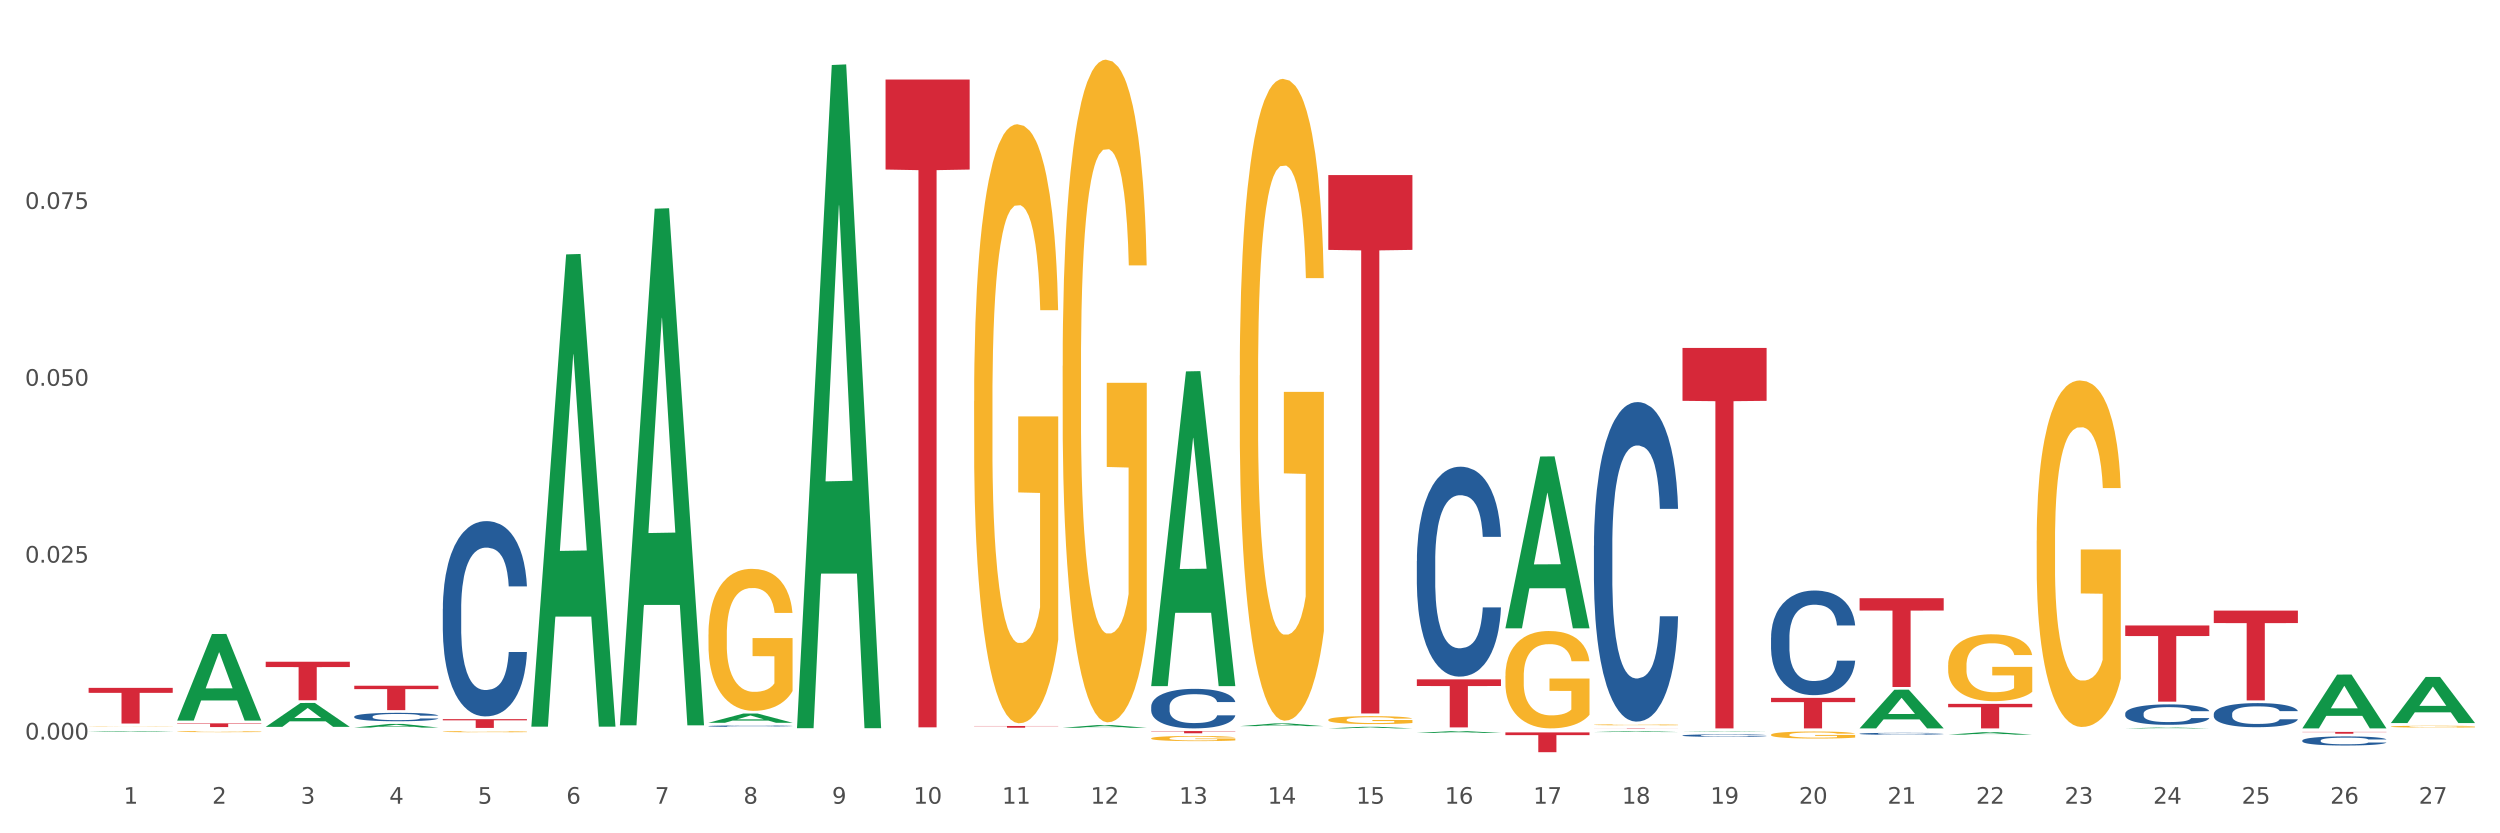 <?xml version="1.0" encoding="utf-8" standalone="no"?>
<!DOCTYPE svg PUBLIC "-//W3C//DTD SVG 1.1//EN"
  "http://www.w3.org/Graphics/SVG/1.1/DTD/svg11.dtd">
<svg xmlns:xlink="http://www.w3.org/1999/xlink" width="1080pt" height="360pt" viewBox="0 0 1080 360" xmlns="http://www.w3.org/2000/svg" version="1.1">
 <rect x="0" y="0" width="1080" height="360" fill="#333333" stroke="none"/>
 <defs>
  <style type="text/css">*{stroke-linejoin: round; stroke-linecap: butt}</style>
 </defs>
 <g id="figure_1">
  <g id="patch_1">
   <path d="M 0 360 
L 1080 360 
L 1080 0 
L 0 0 
z
" style="fill: #ffffff; stroke: #ffffff; stroke-linejoin: miter"/>
  </g>
  <g id="axes_1">
   <g id="matplotlib.axis_1">
    <g id="xtick_1">
     <g id="text_1">
      <!-- 1 -->
      <g style="fill: #4d4d4d" transform="translate(53.399 347.204) scale(0.096 -0.096)">
       <defs>
        <path id="DejaVuSans-31" d="M 794 531 
L 1825 531 
L 1825 4091 
L 703 3866 
L 703 4441 
L 1819 4666 
L 2450 4666 
L 2450 531 
L 3481 531 
L 3481 0 
L 794 0 
L 794 531 
z
" transform="scale(0.016)"/>
       </defs>
       <use xlink:href="#DejaVuSans-31"/>
      </g>
     </g>
    </g>
    <g id="xtick_2">
     <g id="text_2">
      <!-- 2 -->
      <g style="fill: #4d4d4d" transform="translate(91.652 347.204) scale(0.096 -0.096)">
       <defs>
        <path id="DejaVuSans-32" d="M 1228 531 
L 3431 531 
L 3431 0 
L 469 0 
L 469 531 
Q 828 903 1448 1529 
Q 2069 2156 2228 2338 
Q 2531 2678 2651 2914 
Q 2772 3150 2772 3378 
Q 2772 3750 2511 3984 
Q 2250 4219 1831 4219 
Q 1534 4219 1204 4116 
Q 875 4013 500 3803 
L 500 4441 
Q 881 4594 1212 4672 
Q 1544 4750 1819 4750 
Q 2544 4750 2975 4387 
Q 3406 4025 3406 3419 
Q 3406 3131 3298 2873 
Q 3191 2616 2906 2266 
Q 2828 2175 2409 1742 
Q 1991 1309 1228 531 
z
" transform="scale(0.016)"/>
       </defs>
       <use xlink:href="#DejaVuSans-32"/>
      </g>
     </g>
    </g>
    <g id="xtick_3">
     <g id="text_3">
      <!-- 3 -->
      <g style="fill: #4d4d4d" transform="translate(129.905 347.204) scale(0.096 -0.096)">
       <defs>
        <path id="DejaVuSans-33" d="M 2597 2516 
Q 3050 2419 3304 2112 
Q 3559 1806 3559 1356 
Q 3559 666 3084 287 
Q 2609 -91 1734 -91 
Q 1441 -91 1130 -33 
Q 819 25 488 141 
L 488 750 
Q 750 597 1062 519 
Q 1375 441 1716 441 
Q 2309 441 2620 675 
Q 2931 909 2931 1356 
Q 2931 1769 2642 2001 
Q 2353 2234 1838 2234 
L 1294 2234 
L 1294 2753 
L 1863 2753 
Q 2328 2753 2575 2939 
Q 2822 3125 2822 3475 
Q 2822 3834 2567 4026 
Q 2313 4219 1838 4219 
Q 1578 4219 1281 4162 
Q 984 4106 628 3988 
L 628 4550 
Q 988 4650 1302 4700 
Q 1616 4750 1894 4750 
Q 2613 4750 3031 4423 
Q 3450 4097 3450 3541 
Q 3450 3153 3228 2886 
Q 3006 2619 2597 2516 
z
" transform="scale(0.016)"/>
       </defs>
       <use xlink:href="#DejaVuSans-33"/>
      </g>
     </g>
    </g>
    <g id="xtick_4">
     <g id="text_4">
      <!-- 4 -->
      <g style="fill: #4d4d4d" transform="translate(168.158 347.204) scale(0.096 -0.096)">
       <defs>
        <path id="DejaVuSans-34" d="M 2419 4116 
L 825 1625 
L 2419 1625 
L 2419 4116 
z
M 2253 4666 
L 3047 4666 
L 3047 1625 
L 3713 1625 
L 3713 1100 
L 3047 1100 
L 3047 0 
L 2419 0 
L 2419 1100 
L 313 1100 
L 313 1709 
L 2253 4666 
z
" transform="scale(0.016)"/>
       </defs>
       <use xlink:href="#DejaVuSans-34"/>
      </g>
     </g>
    </g>
    <g id="xtick_5">
     <g id="text_5">
      <!-- 5 -->
      <g style="fill: #4d4d4d" transform="translate(206.411 347.204) scale(0.096 -0.096)">
       <defs>
        <path id="DejaVuSans-35" d="M 691 4666 
L 3169 4666 
L 3169 4134 
L 1269 4134 
L 1269 2991 
Q 1406 3038 1543 3061 
Q 1681 3084 1819 3084 
Q 2600 3084 3056 2656 
Q 3513 2228 3513 1497 
Q 3513 744 3044 326 
Q 2575 -91 1722 -91 
Q 1428 -91 1123 -41 
Q 819 9 494 109 
L 494 744 
Q 775 591 1075 516 
Q 1375 441 1709 441 
Q 2250 441 2565 725 
Q 2881 1009 2881 1497 
Q 2881 1984 2565 2268 
Q 2250 2553 1709 2553 
Q 1456 2553 1204 2497 
Q 953 2441 691 2322 
L 691 4666 
z
" transform="scale(0.016)"/>
       </defs>
       <use xlink:href="#DejaVuSans-35"/>
      </g>
     </g>
    </g>
    <g id="xtick_6">
     <g id="text_6">
      <!-- 6 -->
      <g style="fill: #4d4d4d" transform="translate(244.664 347.204) scale(0.096 -0.096)">
       <defs>
        <path id="DejaVuSans-36" d="M 2113 2584 
Q 1688 2584 1439 2293 
Q 1191 2003 1191 1497 
Q 1191 994 1439 701 
Q 1688 409 2113 409 
Q 2538 409 2786 701 
Q 3034 994 3034 1497 
Q 3034 2003 2786 2293 
Q 2538 2584 2113 2584 
z
M 3366 4563 
L 3366 3988 
Q 3128 4100 2886 4159 
Q 2644 4219 2406 4219 
Q 1781 4219 1451 3797 
Q 1122 3375 1075 2522 
Q 1259 2794 1537 2939 
Q 1816 3084 2150 3084 
Q 2853 3084 3261 2657 
Q 3669 2231 3669 1497 
Q 3669 778 3244 343 
Q 2819 -91 2113 -91 
Q 1303 -91 875 529 
Q 447 1150 447 2328 
Q 447 3434 972 4092 
Q 1497 4750 2381 4750 
Q 2619 4750 2861 4703 
Q 3103 4656 3366 4563 
z
" transform="scale(0.016)"/>
       </defs>
       <use xlink:href="#DejaVuSans-36"/>
      </g>
     </g>
    </g>
    <g id="xtick_7">
     <g id="text_7">
      <!-- 7 -->
      <g style="fill: #4d4d4d" transform="translate(282.917 347.204) scale(0.096 -0.096)">
       <defs>
        <path id="DejaVuSans-37" d="M 525 4666 
L 3525 4666 
L 3525 4397 
L 1831 0 
L 1172 0 
L 2766 4134 
L 525 4134 
L 525 4666 
z
" transform="scale(0.016)"/>
       </defs>
       <use xlink:href="#DejaVuSans-37"/>
      </g>
     </g>
    </g>
    <g id="xtick_8">
     <g id="text_8">
      <!-- 8 -->
      <g style="fill: #4d4d4d" transform="translate(321.17 347.204) scale(0.096 -0.096)">
       <defs>
        <path id="DejaVuSans-38" d="M 2034 2216 
Q 1584 2216 1326 1975 
Q 1069 1734 1069 1313 
Q 1069 891 1326 650 
Q 1584 409 2034 409 
Q 2484 409 2743 651 
Q 3003 894 3003 1313 
Q 3003 1734 2745 1975 
Q 2488 2216 2034 2216 
z
M 1403 2484 
Q 997 2584 770 2862 
Q 544 3141 544 3541 
Q 544 4100 942 4425 
Q 1341 4750 2034 4750 
Q 2731 4750 3128 4425 
Q 3525 4100 3525 3541 
Q 3525 3141 3298 2862 
Q 3072 2584 2669 2484 
Q 3125 2378 3379 2068 
Q 3634 1759 3634 1313 
Q 3634 634 3220 271 
Q 2806 -91 2034 -91 
Q 1263 -91 848 271 
Q 434 634 434 1313 
Q 434 1759 690 2068 
Q 947 2378 1403 2484 
z
M 1172 3481 
Q 1172 3119 1398 2916 
Q 1625 2713 2034 2713 
Q 2441 2713 2670 2916 
Q 2900 3119 2900 3481 
Q 2900 3844 2670 4047 
Q 2441 4250 2034 4250 
Q 1625 4250 1398 4047 
Q 1172 3844 1172 3481 
z
" transform="scale(0.016)"/>
       </defs>
       <use xlink:href="#DejaVuSans-38"/>
      </g>
     </g>
    </g>
    <g id="xtick_9">
     <g id="text_9">
      <!-- 9 -->
      <g style="fill: #4d4d4d" transform="translate(359.423 347.204) scale(0.096 -0.096)">
       <defs>
        <path id="DejaVuSans-39" d="M 703 97 
L 703 672 
Q 941 559 1184 500 
Q 1428 441 1663 441 
Q 2288 441 2617 861 
Q 2947 1281 2994 2138 
Q 2813 1869 2534 1725 
Q 2256 1581 1919 1581 
Q 1219 1581 811 2004 
Q 403 2428 403 3163 
Q 403 3881 828 4315 
Q 1253 4750 1959 4750 
Q 2769 4750 3195 4129 
Q 3622 3509 3622 2328 
Q 3622 1225 3098 567 
Q 2575 -91 1691 -91 
Q 1453 -91 1209 -44 
Q 966 3 703 97 
z
M 1959 2075 
Q 2384 2075 2632 2365 
Q 2881 2656 2881 3163 
Q 2881 3666 2632 3958 
Q 2384 4250 1959 4250 
Q 1534 4250 1286 3958 
Q 1038 3666 1038 3163 
Q 1038 2656 1286 2365 
Q 1534 2075 1959 2075 
z
" transform="scale(0.016)"/>
       </defs>
       <use xlink:href="#DejaVuSans-39"/>
      </g>
     </g>
    </g>
    <g id="xtick_10">
     <g id="text_10">
      <!-- 10 -->
      <g style="fill: #4d4d4d" transform="translate(394.622 347.204) scale(0.096 -0.096)">
       <defs>
        <path id="DejaVuSans-30" d="M 2034 4250 
Q 1547 4250 1301 3770 
Q 1056 3291 1056 2328 
Q 1056 1369 1301 889 
Q 1547 409 2034 409 
Q 2525 409 2770 889 
Q 3016 1369 3016 2328 
Q 3016 3291 2770 3770 
Q 2525 4250 2034 4250 
z
M 2034 4750 
Q 2819 4750 3233 4129 
Q 3647 3509 3647 2328 
Q 3647 1150 3233 529 
Q 2819 -91 2034 -91 
Q 1250 -91 836 529 
Q 422 1150 422 2328 
Q 422 3509 836 4129 
Q 1250 4750 2034 4750 
z
" transform="scale(0.016)"/>
       </defs>
       <use xlink:href="#DejaVuSans-31"/>
       <use xlink:href="#DejaVuSans-30" transform="translate(63.623 0)"/>
      </g>
     </g>
    </g>
    <g id="xtick_11">
     <g id="text_11">
      <!-- 11 -->
      <g style="fill: #4d4d4d" transform="translate(432.875 347.204) scale(0.096 -0.096)">
       <use xlink:href="#DejaVuSans-31"/>
       <use xlink:href="#DejaVuSans-31" transform="translate(63.623 0)"/>
      </g>
     </g>
    </g>
    <g id="xtick_12">
     <g id="text_12">
      <!-- 12 -->
      <g style="fill: #4d4d4d" transform="translate(471.128 347.204) scale(0.096 -0.096)">
       <use xlink:href="#DejaVuSans-31"/>
       <use xlink:href="#DejaVuSans-32" transform="translate(63.623 0)"/>
      </g>
     </g>
    </g>
    <g id="xtick_13">
     <g id="text_13">
      <!-- 13 -->
      <g style="fill: #4d4d4d" transform="translate(509.381 347.204) scale(0.096 -0.096)">
       <use xlink:href="#DejaVuSans-31"/>
       <use xlink:href="#DejaVuSans-33" transform="translate(63.623 0)"/>
      </g>
     </g>
    </g>
    <g id="xtick_14">
     <g id="text_14">
      <!-- 14 -->
      <g style="fill: #4d4d4d" transform="translate(547.634 347.204) scale(0.096 -0.096)">
       <use xlink:href="#DejaVuSans-31"/>
       <use xlink:href="#DejaVuSans-34" transform="translate(63.623 0)"/>
      </g>
     </g>
    </g>
    <g id="xtick_15">
     <g id="text_15">
      <!-- 15 -->
      <g style="fill: #4d4d4d" transform="translate(585.886 347.204) scale(0.096 -0.096)">
       <use xlink:href="#DejaVuSans-31"/>
       <use xlink:href="#DejaVuSans-35" transform="translate(63.623 0)"/>
      </g>
     </g>
    </g>
    <g id="xtick_16">
     <g id="text_16">
      <!-- 16 -->
      <g style="fill: #4d4d4d" transform="translate(624.139 347.204) scale(0.096 -0.096)">
       <use xlink:href="#DejaVuSans-31"/>
       <use xlink:href="#DejaVuSans-36" transform="translate(63.623 0)"/>
      </g>
     </g>
    </g>
    <g id="xtick_17">
     <g id="text_17">
      <!-- 17 -->
      <g style="fill: #4d4d4d" transform="translate(662.392 347.204) scale(0.096 -0.096)">
       <use xlink:href="#DejaVuSans-31"/>
       <use xlink:href="#DejaVuSans-37" transform="translate(63.623 0)"/>
      </g>
     </g>
    </g>
    <g id="xtick_18">
     <g id="text_18">
      <!-- 18 -->
      <g style="fill: #4d4d4d" transform="translate(700.645 347.204) scale(0.096 -0.096)">
       <use xlink:href="#DejaVuSans-31"/>
       <use xlink:href="#DejaVuSans-38" transform="translate(63.623 0)"/>
      </g>
     </g>
    </g>
    <g id="xtick_19">
     <g id="text_19">
      <!-- 19 -->
      <g style="fill: #4d4d4d" transform="translate(738.898 347.204) scale(0.096 -0.096)">
       <use xlink:href="#DejaVuSans-31"/>
       <use xlink:href="#DejaVuSans-39" transform="translate(63.623 0)"/>
      </g>
     </g>
    </g>
    <g id="xtick_20">
     <g id="text_20">
      <!-- 20 -->
      <g style="fill: #4d4d4d" transform="translate(777.151 347.204) scale(0.096 -0.096)">
       <use xlink:href="#DejaVuSans-32"/>
       <use xlink:href="#DejaVuSans-30" transform="translate(63.623 0)"/>
      </g>
     </g>
    </g>
    <g id="xtick_21">
     <g id="text_21">
      <!-- 21 -->
      <g style="fill: #4d4d4d" transform="translate(815.404 347.204) scale(0.096 -0.096)">
       <use xlink:href="#DejaVuSans-32"/>
       <use xlink:href="#DejaVuSans-31" transform="translate(63.623 0)"/>
      </g>
     </g>
    </g>
    <g id="xtick_22">
     <g id="text_22">
      <!-- 22 -->
      <g style="fill: #4d4d4d" transform="translate(853.657 347.204) scale(0.096 -0.096)">
       <use xlink:href="#DejaVuSans-32"/>
       <use xlink:href="#DejaVuSans-32" transform="translate(63.623 0)"/>
      </g>
     </g>
    </g>
    <g id="xtick_23">
     <g id="text_23">
      <!-- 23 -->
      <g style="fill: #4d4d4d" transform="translate(891.91 347.204) scale(0.096 -0.096)">
       <use xlink:href="#DejaVuSans-32"/>
       <use xlink:href="#DejaVuSans-33" transform="translate(63.623 0)"/>
      </g>
     </g>
    </g>
    <g id="xtick_24">
     <g id="text_24">
      <!-- 24 -->
      <g style="fill: #4d4d4d" transform="translate(930.163 347.204) scale(0.096 -0.096)">
       <use xlink:href="#DejaVuSans-32"/>
       <use xlink:href="#DejaVuSans-34" transform="translate(63.623 0)"/>
      </g>
     </g>
    </g>
    <g id="xtick_25">
     <g id="text_25">
      <!-- 25 -->
      <g style="fill: #4d4d4d" transform="translate(968.416 347.204) scale(0.096 -0.096)">
       <use xlink:href="#DejaVuSans-32"/>
       <use xlink:href="#DejaVuSans-35" transform="translate(63.623 0)"/>
      </g>
     </g>
    </g>
    <g id="xtick_26">
     <g id="text_26">
      <!-- 26 -->
      <g style="fill: #4d4d4d" transform="translate(1006.669 347.204) scale(0.096 -0.096)">
       <use xlink:href="#DejaVuSans-32"/>
       <use xlink:href="#DejaVuSans-36" transform="translate(63.623 0)"/>
      </g>
     </g>
    </g>
    <g id="xtick_27">
     <g id="text_27">
      <!-- 27 -->
      <g style="fill: #4d4d4d" transform="translate(1044.922 347.204) scale(0.096 -0.096)">
       <use xlink:href="#DejaVuSans-32"/>
       <use xlink:href="#DejaVuSans-37" transform="translate(63.623 0)"/>
      </g>
     </g>
    </g>
    <g id="xtick_28"/>
    <g id="xtick_29"/>
    <g id="xtick_30"/>
    <g id="xtick_31"/>
    <g id="xtick_32"/>
    <g id="xtick_33"/>
    <g id="xtick_34"/>
    <g id="xtick_35"/>
    <g id="xtick_36"/>
    <g id="xtick_37"/>
    <g id="xtick_38"/>
    <g id="xtick_39"/>
    <g id="xtick_40"/>
    <g id="xtick_41"/>
    <g id="xtick_42"/>
    <g id="xtick_43"/>
    <g id="xtick_44"/>
    <g id="xtick_45"/>
    <g id="xtick_46"/>
    <g id="xtick_47"/>
    <g id="xtick_48"/>
    <g id="xtick_49"/>
    <g id="xtick_50"/>
    <g id="xtick_51"/>
    <g id="xtick_52"/>
    <g id="xtick_53"/>
   </g>
   <g id="matplotlib.axis_2">
    <g id="ytick_1">
     <g id="text_28">
      <!-- 0.000 -->
      <g style="fill: #4d4d4d" transform="translate(10.8 319.473) scale(0.096 -0.096)">
       <defs>
        <path id="DejaVuSans-2e" d="M 684 794 
L 1344 794 
L 1344 0 
L 684 0 
L 684 794 
z
" transform="scale(0.016)"/>
       </defs>
       <use xlink:href="#DejaVuSans-30"/>
       <use xlink:href="#DejaVuSans-2e" transform="translate(63.623 0)"/>
       <use xlink:href="#DejaVuSans-30" transform="translate(95.41 0)"/>
       <use xlink:href="#DejaVuSans-30" transform="translate(159.033 0)"/>
       <use xlink:href="#DejaVuSans-30" transform="translate(222.656 0)"/>
      </g>
     </g>
    </g>
    <g id="ytick_2">
     <g id="text_29">
      <!-- 0.025 -->
      <g style="fill: #4d4d4d" transform="translate(10.8 243.06) scale(0.096 -0.096)">
       <use xlink:href="#DejaVuSans-30"/>
       <use xlink:href="#DejaVuSans-2e" transform="translate(63.623 0)"/>
       <use xlink:href="#DejaVuSans-30" transform="translate(95.41 0)"/>
       <use xlink:href="#DejaVuSans-32" transform="translate(159.033 0)"/>
       <use xlink:href="#DejaVuSans-35" transform="translate(222.656 0)"/>
      </g>
     </g>
    </g>
    <g id="ytick_3">
     <g id="text_30">
      <!-- 0.050 -->
      <g style="fill: #4d4d4d" transform="translate(10.8 166.647) scale(0.096 -0.096)">
       <use xlink:href="#DejaVuSans-30"/>
       <use xlink:href="#DejaVuSans-2e" transform="translate(63.623 0)"/>
       <use xlink:href="#DejaVuSans-30" transform="translate(95.41 0)"/>
       <use xlink:href="#DejaVuSans-35" transform="translate(159.033 0)"/>
       <use xlink:href="#DejaVuSans-30" transform="translate(222.656 0)"/>
      </g>
     </g>
    </g>
    <g id="ytick_4">
     <g id="text_31">
      <!-- 0.075 -->
      <g style="fill: #4d4d4d" transform="translate(10.8 90.233) scale(0.096 -0.096)">
       <use xlink:href="#DejaVuSans-30"/>
       <use xlink:href="#DejaVuSans-2e" transform="translate(63.623 0)"/>
       <use xlink:href="#DejaVuSans-30" transform="translate(95.41 0)"/>
       <use xlink:href="#DejaVuSans-37" transform="translate(159.033 0)"/>
       <use xlink:href="#DejaVuSans-35" transform="translate(222.656 0)"/>
      </g>
     </g>
    </g>
    <g id="ytick_5"/>
    <g id="ytick_6"/>
    <g id="ytick_7"/>
    <g id="ytick_8"/>
   </g>
   <g id="PolyCollection_1">
    <path d="M 38.283 316.209 
L 38.32 316.209 
L 53.306 315.826 
L 59.525 315.826 
L 74.623 316.21 
L 67.43 316.21 
L 64.171 316.12 
L 48.698 316.12 
L 48.586 316.122 
L 45.439 316.21 
L 38.283 316.21 
L 38.283 316.209 
L 50.646 316.067 
L 62.223 316.067 
L 56.491 315.908 
L 56.416 315.907 
L 56.341 315.908 
L 50.609 316.067 
L 50.646 316.067 
L 38.283 316.209 
z
" clip-path="url(#p9b5c013a2b)" style="fill: #109648"/>
    <path d="M 803.342 314.634 
L 803.379 314.619 
L 818.365 297.955 
L 824.584 297.939 
L 839.682 314.666 
L 832.489 314.666 
L 829.23 310.771 
L 813.757 310.771 
L 813.645 310.834 
L 810.498 314.666 
L 803.342 314.666 
L 803.342 314.634 
L 815.705 308.446 
L 827.282 308.431 
L 821.55 301.505 
L 821.475 301.473 
L 821.4 301.52 
L 815.668 308.431 
L 815.705 308.446 
L 803.342 314.634 
z
" clip-path="url(#p9b5c013a2b)" style="fill: #109648"/>
    <path d="M 841.595 317.382 
L 841.632 317.381 
L 856.618 316.302 
L 862.837 316.301 
L 877.935 317.384 
L 870.742 317.384 
L 867.483 317.131 
L 852.01 317.131 
L 851.898 317.135 
L 848.751 317.384 
L 841.595 317.384 
L 841.595 317.382 
L 853.958 316.981 
L 865.535 316.98 
L 859.803 316.531 
L 859.728 316.529 
L 859.653 316.532 
L 853.921 316.98 
L 853.958 316.981 
L 841.595 317.382 
z
" clip-path="url(#p9b5c013a2b)" style="fill: #109648"/>
    <path d="M 918.101 314.665 
L 918.138 314.665 
L 933.124 314.286 
L 939.343 314.286 
L 954.441 314.666 
L 947.248 314.666 
L 943.989 314.577 
L 928.516 314.577 
L 928.404 314.579 
L 925.257 314.666 
L 918.101 314.666 
L 918.101 314.665 
L 930.464 314.524 
L 942.04 314.524 
L 936.308 314.367 
L 936.234 314.366 
L 936.159 314.367 
L 930.427 314.524 
L 930.464 314.524 
L 918.101 314.665 
z
" clip-path="url(#p9b5c013a2b)" style="fill: #109648"/>
    <path d="M 994.607 314.622 
L 994.644 314.6 
L 1009.63 291.421 
L 1015.849 291.399 
L 1030.947 314.666 
L 1023.754 314.666 
L 1020.495 309.248 
L 1005.022 309.248 
L 1004.909 309.335 
L 1001.762 314.666 
L 994.607 314.666 
L 994.607 314.622 
L 1006.97 306.015 
L 1018.546 305.993 
L 1012.814 296.358 
L 1012.739 296.315 
L 1012.665 296.38 
L 1006.932 305.993 
L 1006.97 306.015 
L 994.607 314.622 
z
" clip-path="url(#p9b5c013a2b)" style="fill: #109648"/>
    <path d="M 1032.86 312.32 
L 1032.897 312.301 
L 1047.883 292.439 
L 1054.102 292.421 
L 1069.2 312.357 
L 1062.007 312.357 
L 1058.747 307.715 
L 1043.275 307.715 
L 1043.162 307.79 
L 1040.015 312.357 
L 1032.86 312.357 
L 1032.86 312.32 
L 1045.223 304.944 
L 1056.799 304.926 
L 1051.067 296.67 
L 1050.992 296.633 
L 1050.917 296.689 
L 1045.185 304.926 
L 1045.223 304.944 
L 1032.86 312.32 
z
" clip-path="url(#p9b5c013a2b)" style="fill: #109648"/>
    <path d="M 573.824 310.966 
L 573.867 310.963 
L 573.867 310.85 
L 573.953 310.753 
L 574.382 310.518 
L 575.026 310.324 
L 575.498 310.221 
L 575.97 310.136 
L 576.527 310.052 
L 577.214 309.964 
L 578.458 309.836 
L 579.23 309.77 
L 580.174 309.701 
L 581.89 309.601 
L 583.135 309.544 
L 584.422 309.497 
L 586.524 309.441 
L 587.897 309.416 
L 589.356 309.397 
L 591.115 309.385 
L 592.445 309.382 
L 595.362 309.391 
L 597.851 309.419 
L 599.052 309.441 
L 600.597 309.479 
L 601.412 309.504 
L 602.742 309.554 
L 604.115 309.62 
L 605.059 309.676 
L 606.475 309.782 
L 607.547 309.889 
L 608.534 310.02 
L 609.049 310.111 
L 609.435 310.196 
L 609.778 310.293 
L 610.122 310.446 
L 602.399 310.446 
L 602.099 310.337 
L 601.627 310.233 
L 600.94 310.133 
L 600.339 310.071 
L 599.31 309.992 
L 598.366 309.942 
L 597.379 309.905 
L 596.178 309.873 
L 595.234 309.858 
L 593.904 309.845 
L 591.287 309.848 
L 589.527 309.873 
L 588.326 309.905 
L 587.554 309.933 
L 586.867 309.964 
L 586.095 310.008 
L 585.194 310.074 
L 584.55 310.133 
L 583.907 310.208 
L 583.392 310.284 
L 582.92 310.371 
L 582.534 310.465 
L 582.234 310.562 
L 581.976 310.681 
L 581.762 310.879 
L 581.762 311.308 
L 581.847 311.405 
L 582.062 311.533 
L 582.319 311.63 
L 582.748 311.746 
L 583.135 311.824 
L 583.864 311.937 
L 584.679 312.031 
L 585.323 312.091 
L 585.966 312.141 
L 587.082 312.21 
L 588.326 312.266 
L 589.399 312.3 
L 590.857 312.332 
L 591.844 312.344 
L 592.702 312.351 
L 594.805 312.351 
L 596.306 312.341 
L 597.98 312.319 
L 599.267 312.291 
L 600.339 312.257 
L 601.541 312.2 
L 602.313 312.147 
L 602.313 311.492 
L 592.874 311.489 
L 592.874 311.054 
L 610.165 311.054 
L 610.165 312.332 
L 609.435 312.398 
L 608.62 312.457 
L 607.762 312.51 
L 606.475 312.576 
L 604.93 312.639 
L 603.557 312.683 
L 602.099 312.72 
L 600.382 312.755 
L 598.151 312.786 
L 596.778 312.798 
L 595.062 312.808 
L 593.046 312.811 
L 591.287 312.805 
L 589.57 312.789 
L 587.768 312.761 
L 586.009 312.72 
L 584.679 312.679 
L 583.349 312.629 
L 581.933 312.563 
L 580.818 312.501 
L 579.96 312.444 
L 579.016 312.372 
L 577.986 312.279 
L 577.214 312.194 
L 576.527 312.106 
L 575.798 311.994 
L 575.283 311.896 
L 574.768 311.774 
L 574.468 311.683 
L 574.125 311.543 
L 573.867 311.345 
L 573.824 310.966 
z
" clip-path="url(#p9b5c013a2b)" style="fill: #f7b32b"/>
    <path d="M 650.33 271.298 
L 650.368 271.229 
L 665.353 197.214 
L 671.572 197.144 
L 686.671 271.438 
L 679.477 271.438 
L 676.218 254.138 
L 660.745 254.138 
L 660.633 254.417 
L 657.486 271.438 
L 650.33 271.438 
L 650.33 271.298 
L 662.693 243.813 
L 674.27 243.744 
L 668.538 212.98 
L 668.463 212.84 
L 668.388 213.05 
L 662.656 243.744 
L 662.693 243.813 
L 650.33 271.298 
z
" clip-path="url(#p9b5c013a2b)" style="fill: #109648"/>
    <path d="M 688.583 316.247 
L 688.621 316.247 
L 703.606 315.826 
L 709.825 315.826 
L 724.923 316.248 
L 717.73 316.248 
L 714.471 316.15 
L 698.998 316.15 
L 698.886 316.151 
L 695.739 316.248 
L 688.583 316.248 
L 688.583 316.247 
L 700.946 316.091 
L 712.523 316.091 
L 706.791 315.916 
L 706.716 315.915 
L 706.641 315.916 
L 700.909 316.091 
L 700.946 316.091 
L 688.583 316.247 
z
" clip-path="url(#p9b5c013a2b)" style="fill: #109648"/>
    <path d="M 726.836 316.075 
L 726.874 316.075 
L 741.859 315.871 
L 748.078 315.871 
L 763.176 316.075 
L 755.983 316.075 
L 752.724 316.028 
L 737.251 316.028 
L 737.139 316.028 
L 733.992 316.075 
L 726.836 316.075 
L 726.836 316.075 
L 739.199 315.999 
L 750.776 315.999 
L 745.044 315.915 
L 744.969 315.914 
L 744.894 315.915 
L 739.162 315.999 
L 739.199 315.999 
L 726.836 316.075 
z
" clip-path="url(#p9b5c013a2b)" style="fill: #109648"/>
    <path d="M 612.077 316.649 
L 612.115 316.648 
L 627.1 315.827 
L 633.319 315.826 
L 648.418 316.651 
L 641.224 316.651 
L 637.965 316.459 
L 622.492 316.459 
L 622.38 316.462 
L 619.233 316.651 
L 612.077 316.651 
L 612.077 316.649 
L 624.44 316.344 
L 636.017 316.343 
L 630.285 316.002 
L 630.21 316 
L 630.135 316.003 
L 624.403 316.343 
L 624.44 316.344 
L 612.077 316.649 
z
" clip-path="url(#p9b5c013a2b)" style="fill: #109648"/>
    <path d="M 803.342 258.41 
L 839.682 258.41 
L 839.682 263.742 
L 825.387 263.778 
L 825.387 296.779 
L 817.551 296.779 
L 817.551 263.778 
L 803.342 263.742 
L 803.342 258.446 
L 803.342 258.41 
z
" clip-path="url(#p9b5c013a2b)" style="fill: #d62839"/>
    <path d="M 38.283 297.162 
L 74.623 297.162 
L 74.623 299.304 
L 60.328 299.318 
L 60.328 312.575 
L 52.492 312.575 
L 52.492 299.318 
L 38.283 299.304 
L 38.283 297.176 
L 38.283 297.162 
z
" clip-path="url(#p9b5c013a2b)" style="fill: #d62839"/>
    <path d="M 114.789 285.86 
L 151.129 285.86 
L 151.129 288.175 
L 136.834 288.19 
L 136.834 302.515 
L 128.998 302.515 
L 128.998 288.19 
L 114.789 288.175 
L 114.789 285.876 
L 114.789 285.86 
z
" clip-path="url(#p9b5c013a2b)" style="fill: #d62839"/>
    <path d="M 153.042 296.235 
L 189.382 296.235 
L 189.382 297.701 
L 175.087 297.711 
L 175.087 306.78 
L 167.251 306.78 
L 167.251 297.711 
L 153.042 297.701 
L 153.042 296.245 
L 153.042 296.235 
z
" clip-path="url(#p9b5c013a2b)" style="fill: #d62839"/>
    <path d="M 191.295 310.652 
L 227.635 310.652 
L 227.635 311.184 
L 213.34 311.187 
L 213.34 314.48 
L 205.504 314.48 
L 205.504 311.187 
L 191.295 311.184 
L 191.295 310.655 
L 191.295 310.652 
z
" clip-path="url(#p9b5c013a2b)" style="fill: #d62839"/>
    <path d="M 382.56 34.355 
L 418.9 34.355 
L 418.9 73.244 
L 404.605 73.506 
L 404.605 314.195 
L 396.768 314.195 
L 396.768 73.506 
L 382.56 73.244 
L 382.56 34.618 
L 382.56 34.355 
z
" clip-path="url(#p9b5c013a2b)" style="fill: #d62839"/>
    <path d="M 420.812 313.624 
L 457.153 313.624 
L 457.153 313.728 
L 442.858 313.729 
L 442.858 314.374 
L 435.021 314.374 
L 435.021 313.729 
L 420.812 313.728 
L 420.812 313.625 
L 420.812 313.624 
z
" clip-path="url(#p9b5c013a2b)" style="fill: #d62839"/>
    <path d="M 497.318 315.826 
L 533.659 315.826 
L 533.659 315.958 
L 519.364 315.959 
L 519.364 316.774 
L 511.527 316.774 
L 511.527 315.959 
L 497.318 315.958 
L 497.318 315.827 
L 497.318 315.826 
z
" clip-path="url(#p9b5c013a2b)" style="fill: #d62839"/>
    <path d="M 573.824 75.627 
L 610.165 75.627 
L 610.165 107.95 
L 595.87 108.168 
L 595.87 308.221 
L 588.033 308.221 
L 588.033 108.168 
L 573.824 107.95 
L 573.824 75.845 
L 573.824 75.627 
z
" clip-path="url(#p9b5c013a2b)" style="fill: #d62839"/>
    <path d="M 612.077 293.471 
L 648.418 293.471 
L 648.418 296.358 
L 634.123 296.377 
L 634.123 314.244 
L 626.286 314.244 
L 626.286 296.377 
L 612.077 296.358 
L 612.077 293.491 
L 612.077 293.471 
z
" clip-path="url(#p9b5c013a2b)" style="fill: #d62839"/>
    <path d="M 650.33 316.393 
L 686.671 316.393 
L 686.671 317.582 
L 672.375 317.59 
L 672.375 324.95 
L 664.539 324.95 
L 664.539 317.59 
L 650.33 317.582 
L 650.33 316.401 
L 650.33 316.393 
z
" clip-path="url(#p9b5c013a2b)" style="fill: #d62839"/>
    <path d="M 688.583 314.515 
L 724.923 314.515 
L 724.923 314.536 
L 710.628 314.536 
L 710.628 314.666 
L 702.792 314.666 
L 702.792 314.536 
L 688.583 314.536 
L 688.583 314.515 
L 688.583 314.515 
z
" clip-path="url(#p9b5c013a2b)" style="fill: #d62839"/>
    <path d="M 726.836 150.318 
L 763.176 150.318 
L 763.176 173.157 
L 748.881 173.312 
L 748.881 314.666 
L 741.045 314.666 
L 741.045 173.312 
L 726.836 173.157 
L 726.836 150.473 
L 726.836 150.318 
z
" clip-path="url(#p9b5c013a2b)" style="fill: #d62839"/>
    <path d="M 765.089 301.475 
L 801.429 301.475 
L 801.429 303.308 
L 787.134 303.32 
L 787.134 314.666 
L 779.298 314.666 
L 779.298 303.32 
L 765.089 303.308 
L 765.089 301.487 
L 765.089 301.475 
z
" clip-path="url(#p9b5c013a2b)" style="fill: #d62839"/>
    <path d="M 841.595 304.059 
L 877.935 304.059 
L 877.935 305.533 
L 863.64 305.543 
L 863.64 314.666 
L 855.804 314.666 
L 855.804 305.543 
L 841.595 305.533 
L 841.595 304.069 
L 841.595 304.059 
z
" clip-path="url(#p9b5c013a2b)" style="fill: #d62839"/>
    <path d="M 918.101 270.187 
L 954.441 270.187 
L 954.441 274.764 
L 940.146 274.795 
L 940.146 303.124 
L 932.31 303.124 
L 932.31 274.795 
L 918.101 274.764 
L 918.101 270.218 
L 918.101 270.187 
z
" clip-path="url(#p9b5c013a2b)" style="fill: #d62839"/>
    <path d="M 956.354 263.773 
L 992.694 263.773 
L 992.694 269.166 
L 978.399 269.202 
L 978.399 302.577 
L 970.563 302.577 
L 970.563 269.202 
L 956.354 269.166 
L 956.354 263.81 
L 956.354 263.773 
z
" clip-path="url(#p9b5c013a2b)" style="fill: #d62839"/>
    <path d="M 994.607 316.182 
L 1030.947 316.182 
L 1030.947 316.291 
L 1016.652 316.292 
L 1016.652 316.97 
L 1008.816 316.97 
L 1008.816 316.292 
L 994.607 316.291 
L 994.607 316.182 
L 994.607 316.182 
z
" clip-path="url(#p9b5c013a2b)" style="fill: #d62839"/>
    <path d="M 650.33 292.038 
L 650.373 291.999 
L 650.373 290.616 
L 650.459 289.425 
L 650.888 286.544 
L 651.532 284.162 
L 652.003 282.894 
L 652.475 281.857 
L 653.033 280.82 
L 653.72 279.744 
L 654.964 278.169 
L 655.736 277.362 
L 656.68 276.517 
L 658.396 275.287 
L 659.641 274.596 
L 660.928 274.02 
L 663.03 273.328 
L 664.403 273.021 
L 665.862 272.79 
L 667.621 272.637 
L 668.951 272.598 
L 671.868 272.713 
L 674.357 273.059 
L 675.558 273.328 
L 677.103 273.789 
L 677.918 274.096 
L 679.248 274.711 
L 680.621 275.518 
L 681.565 276.209 
L 682.981 277.516 
L 684.053 278.822 
L 685.04 280.435 
L 685.555 281.549 
L 685.941 282.587 
L 686.284 283.778 
L 686.628 285.66 
L 678.905 285.66 
L 678.604 284.316 
L 678.132 283.048 
L 677.446 281.818 
L 676.845 281.05 
L 675.816 280.09 
L 674.872 279.475 
L 673.885 279.014 
L 672.684 278.63 
L 671.74 278.438 
L 670.41 278.284 
L 667.792 278.322 
L 666.033 278.63 
L 664.832 279.014 
L 664.06 279.36 
L 663.373 279.744 
L 662.601 280.282 
L 661.7 281.088 
L 661.056 281.818 
L 660.413 282.74 
L 659.898 283.662 
L 659.426 284.738 
L 659.04 285.891 
L 658.74 287.082 
L 658.482 288.542 
L 658.268 290.962 
L 658.268 296.225 
L 658.353 297.416 
L 658.568 298.991 
L 658.825 300.182 
L 659.254 301.604 
L 659.641 302.564 
L 660.37 303.947 
L 661.185 305.1 
L 661.829 305.83 
L 662.472 306.444 
L 663.588 307.289 
L 664.832 307.981 
L 665.905 308.404 
L 667.363 308.788 
L 668.35 308.941 
L 669.208 309.018 
L 671.311 309.018 
L 672.812 308.903 
L 674.486 308.634 
L 675.773 308.288 
L 676.845 307.866 
L 678.047 307.174 
L 678.819 306.521 
L 678.819 298.492 
L 669.38 298.453 
L 669.38 293.113 
L 686.671 293.113 
L 686.671 308.788 
L 685.941 309.595 
L 685.126 310.325 
L 684.268 310.978 
L 682.981 311.784 
L 681.436 312.553 
L 680.063 313.091 
L 678.604 313.552 
L 676.888 313.974 
L 674.657 314.358 
L 673.284 314.512 
L 671.568 314.627 
L 669.552 314.666 
L 667.792 314.589 
L 666.076 314.397 
L 664.274 314.051 
L 662.515 313.552 
L 661.185 313.052 
L 659.855 312.437 
L 658.439 311.631 
L 657.324 310.862 
L 656.466 310.171 
L 655.522 309.287 
L 654.492 308.135 
L 653.72 307.097 
L 653.033 306.022 
L 652.304 304.639 
L 651.789 303.448 
L 651.274 301.949 
L 650.974 300.835 
L 650.631 299.106 
L 650.373 296.686 
L 650.33 292.038 
z
" clip-path="url(#p9b5c013a2b)" style="fill: #f7b32b"/>
    <path d="M 688.583 313.113 
L 688.626 313.112 
L 688.626 313.097 
L 688.712 313.085 
L 689.141 313.054 
L 689.784 313.028 
L 690.256 313.015 
L 690.728 313.004 
L 691.286 312.993 
L 691.973 312.981 
L 693.217 312.964 
L 693.989 312.956 
L 694.933 312.947 
L 696.649 312.934 
L 697.893 312.926 
L 699.181 312.92 
L 701.283 312.913 
L 702.656 312.909 
L 704.115 312.907 
L 705.874 312.905 
L 707.204 312.905 
L 710.121 312.906 
L 712.61 312.91 
L 713.811 312.913 
L 715.356 312.918 
L 716.171 312.921 
L 717.501 312.927 
L 718.874 312.936 
L 719.818 312.943 
L 721.234 312.957 
L 722.306 312.971 
L 723.293 312.989 
L 723.808 313.001 
L 724.194 313.012 
L 724.537 313.024 
L 724.881 313.044 
L 717.158 313.044 
L 716.857 313.03 
L 716.385 313.017 
L 715.699 313.003 
L 715.098 312.995 
L 714.069 312.985 
L 713.125 312.978 
L 712.138 312.973 
L 710.937 312.969 
L 709.993 312.967 
L 708.663 312.966 
L 706.045 312.966 
L 704.286 312.969 
L 703.085 312.973 
L 702.313 312.977 
L 701.626 312.981 
L 700.854 312.987 
L 699.953 312.996 
L 699.309 313.003 
L 698.666 313.013 
L 698.151 313.023 
L 697.679 313.035 
L 697.293 313.047 
L 696.992 313.06 
L 696.735 313.075 
L 696.521 313.101 
L 696.521 313.157 
L 696.606 313.17 
L 696.821 313.187 
L 697.078 313.2 
L 697.507 313.215 
L 697.893 313.225 
L 698.623 313.24 
L 699.438 313.252 
L 700.082 313.26 
L 700.725 313.267 
L 701.841 313.276 
L 703.085 313.283 
L 704.158 313.288 
L 705.616 313.292 
L 706.603 313.293 
L 707.461 313.294 
L 709.564 313.294 
L 711.065 313.293 
L 712.739 313.29 
L 714.026 313.286 
L 715.098 313.282 
L 716.3 313.274 
L 717.072 313.267 
L 717.072 313.182 
L 707.633 313.181 
L 707.633 313.124 
L 724.923 313.124 
L 724.923 313.292 
L 724.194 313.3 
L 723.379 313.308 
L 722.521 313.315 
L 721.234 313.324 
L 719.689 313.332 
L 718.316 313.338 
L 716.857 313.343 
L 715.141 313.347 
L 712.91 313.351 
L 711.537 313.353 
L 709.821 313.354 
L 707.804 313.354 
L 706.045 313.354 
L 704.329 313.352 
L 702.527 313.348 
L 700.768 313.343 
L 699.438 313.337 
L 698.108 313.331 
L 696.692 313.322 
L 695.577 313.314 
L 694.719 313.306 
L 693.775 313.297 
L 692.745 313.285 
L 691.973 313.274 
L 691.286 313.262 
L 690.557 313.247 
L 690.042 313.235 
L 689.527 313.219 
L 689.227 313.207 
L 688.883 313.188 
L 688.626 313.162 
L 688.583 313.113 
z
" clip-path="url(#p9b5c013a2b)" style="fill: #f7b32b"/>
    <path d="M 765.089 317.417 
L 765.132 317.414 
L 765.132 317.314 
L 765.218 317.228 
L 765.647 317.019 
L 766.29 316.846 
L 766.762 316.754 
L 767.234 316.679 
L 767.792 316.603 
L 768.479 316.525 
L 769.723 316.411 
L 770.495 316.353 
L 771.439 316.291 
L 773.155 316.202 
L 774.399 316.152 
L 775.687 316.11 
L 777.789 316.06 
L 779.162 316.038 
L 780.621 316.021 
L 782.38 316.01 
L 783.71 316.007 
L 786.627 316.016 
L 789.116 316.041 
L 790.317 316.06 
L 791.862 316.094 
L 792.677 316.116 
L 794.007 316.161 
L 795.38 316.219 
L 796.324 316.269 
L 797.74 316.364 
L 798.812 316.459 
L 799.799 316.576 
L 800.314 316.656 
L 800.7 316.732 
L 801.043 316.818 
L 801.386 316.955 
L 793.664 316.955 
L 793.363 316.857 
L 792.891 316.765 
L 792.205 316.676 
L 791.604 316.62 
L 790.574 316.551 
L 789.631 316.506 
L 788.644 316.473 
L 787.442 316.445 
L 786.499 316.431 
L 785.168 316.42 
L 782.551 316.422 
L 780.792 316.445 
L 779.591 316.473 
L 778.819 316.498 
L 778.132 316.525 
L 777.36 316.564 
L 776.459 316.623 
L 775.815 316.676 
L 775.172 316.743 
L 774.657 316.81 
L 774.185 316.888 
L 773.799 316.971 
L 773.498 317.058 
L 773.241 317.163 
L 773.026 317.339 
L 773.026 317.721 
L 773.112 317.807 
L 773.327 317.921 
L 773.584 318.008 
L 774.013 318.111 
L 774.399 318.18 
L 775.129 318.281 
L 775.944 318.364 
L 776.588 318.417 
L 777.231 318.462 
L 778.347 318.523 
L 779.591 318.573 
L 780.663 318.604 
L 782.122 318.632 
L 783.109 318.643 
L 783.967 318.648 
L 786.069 318.648 
L 787.571 318.64 
L 789.244 318.62 
L 790.532 318.595 
L 791.604 318.565 
L 792.806 318.515 
L 793.578 318.467 
L 793.578 317.885 
L 784.139 317.882 
L 784.139 317.495 
L 801.429 317.495 
L 801.429 318.632 
L 800.7 318.69 
L 799.885 318.743 
L 799.027 318.79 
L 797.74 318.849 
L 796.195 318.905 
L 794.822 318.944 
L 793.363 318.977 
L 791.647 319.008 
L 789.416 319.036 
L 788.043 319.047 
L 786.327 319.055 
L 784.31 319.058 
L 782.551 319.052 
L 780.835 319.038 
L 779.033 319.013 
L 777.274 318.977 
L 775.944 318.941 
L 774.614 318.896 
L 773.198 318.838 
L 772.083 318.782 
L 771.224 318.732 
L 770.281 318.668 
L 769.251 318.584 
L 768.479 318.509 
L 767.792 318.431 
L 767.063 318.331 
L 766.548 318.244 
L 766.033 318.136 
L 765.733 318.055 
L 765.389 317.93 
L 765.132 317.754 
L 765.089 317.417 
z
" clip-path="url(#p9b5c013a2b)" style="fill: #f7b32b"/>
    <path d="M 841.595 287.357 
L 841.638 287.331 
L 841.638 286.381 
L 841.724 285.563 
L 842.153 283.584 
L 842.796 281.948 
L 843.268 281.077 
L 843.74 280.365 
L 844.298 279.652 
L 844.984 278.913 
L 846.229 277.832 
L 847.001 277.277 
L 847.945 276.697 
L 849.661 275.853 
L 850.905 275.378 
L 852.192 274.982 
L 854.295 274.507 
L 855.668 274.296 
L 857.126 274.137 
L 858.886 274.032 
L 860.216 274.006 
L 863.133 274.085 
L 865.622 274.322 
L 866.823 274.507 
L 868.367 274.823 
L 869.183 275.035 
L 870.513 275.457 
L 871.886 276.011 
L 872.83 276.486 
L 874.245 277.383 
L 875.318 278.28 
L 876.305 279.388 
L 876.82 280.154 
L 877.206 280.866 
L 877.549 281.684 
L 877.892 282.977 
L 870.169 282.977 
L 869.869 282.053 
L 869.397 281.183 
L 868.711 280.338 
L 868.11 279.811 
L 867.08 279.151 
L 866.136 278.729 
L 865.15 278.412 
L 863.948 278.148 
L 863.004 278.016 
L 861.674 277.911 
L 859.057 277.937 
L 857.298 278.148 
L 856.097 278.412 
L 855.324 278.65 
L 854.638 278.913 
L 853.866 279.283 
L 852.965 279.837 
L 852.321 280.338 
L 851.678 280.972 
L 851.163 281.605 
L 850.691 282.344 
L 850.305 283.135 
L 850.004 283.953 
L 849.747 284.956 
L 849.532 286.618 
L 849.532 290.233 
L 849.618 291.051 
L 849.833 292.133 
L 850.09 292.951 
L 850.519 293.927 
L 850.905 294.587 
L 851.635 295.537 
L 852.45 296.328 
L 853.093 296.83 
L 853.737 297.252 
L 854.853 297.832 
L 856.097 298.307 
L 857.169 298.598 
L 858.628 298.862 
L 859.615 298.967 
L 860.473 299.02 
L 862.575 299.02 
L 864.077 298.941 
L 865.75 298.756 
L 867.037 298.519 
L 868.11 298.228 
L 869.311 297.753 
L 870.084 297.305 
L 870.084 291.79 
L 860.645 291.764 
L 860.645 288.096 
L 877.935 288.096 
L 877.935 298.862 
L 877.206 299.416 
L 876.391 299.917 
L 875.533 300.366 
L 874.245 300.92 
L 872.701 301.447 
L 871.328 301.817 
L 869.869 302.133 
L 868.153 302.424 
L 865.922 302.688 
L 864.549 302.793 
L 862.833 302.872 
L 860.816 302.899 
L 859.057 302.846 
L 857.341 302.714 
L 855.539 302.477 
L 853.78 302.133 
L 852.45 301.79 
L 851.12 301.368 
L 849.704 300.814 
L 848.588 300.286 
L 847.73 299.811 
L 846.786 299.205 
L 845.757 298.413 
L 844.984 297.701 
L 844.298 296.962 
L 843.569 296.012 
L 843.054 295.194 
L 842.539 294.165 
L 842.239 293.4 
L 841.895 292.212 
L 841.638 290.55 
L 841.595 287.357 
z
" clip-path="url(#p9b5c013a2b)" style="fill: #f7b32b"/>
    <path d="M 879.848 233.53 
L 879.891 233.394 
L 879.891 228.472 
L 879.977 224.233 
L 880.406 213.979 
L 881.049 205.502 
L 881.521 200.99 
L 881.993 197.299 
L 882.551 193.607 
L 883.237 189.779 
L 884.482 184.173 
L 885.254 181.302 
L 886.198 178.294 
L 887.914 173.919 
L 889.158 171.458 
L 890.445 169.407 
L 892.548 166.946 
L 893.921 165.852 
L 895.379 165.032 
L 897.139 164.485 
L 898.469 164.349 
L 901.386 164.759 
L 903.875 165.989 
L 905.076 166.946 
L 906.62 168.587 
L 907.436 169.681 
L 908.766 171.868 
L 910.139 174.739 
L 911.083 177.201 
L 912.498 181.849 
L 913.571 186.498 
L 914.558 192.24 
L 915.073 196.205 
L 915.459 199.897 
L 915.802 204.135 
L 916.145 210.834 
L 908.422 210.834 
L 908.122 206.049 
L 907.65 201.537 
L 906.964 197.162 
L 906.363 194.428 
L 905.333 191.01 
L 904.389 188.822 
L 903.403 187.181 
L 902.201 185.814 
L 901.257 185.13 
L 899.927 184.584 
L 897.31 184.72 
L 895.551 185.814 
L 894.35 187.181 
L 893.577 188.412 
L 892.891 189.779 
L 892.119 191.693 
L 891.218 194.564 
L 890.574 197.162 
L 889.931 200.443 
L 889.416 203.725 
L 888.944 207.553 
L 888.558 211.655 
L 888.257 215.893 
L 888 221.089 
L 887.785 229.702 
L 887.785 248.433 
L 887.871 252.672 
L 888.086 258.277 
L 888.343 262.516 
L 888.772 267.574 
L 889.158 270.992 
L 889.888 275.914 
L 890.703 280.016 
L 891.346 282.614 
L 891.99 284.801 
L 893.105 287.809 
L 894.35 290.27 
L 895.422 291.774 
L 896.881 293.142 
L 897.868 293.688 
L 898.726 293.962 
L 900.828 293.962 
L 902.33 293.552 
L 904.003 292.595 
L 905.29 291.364 
L 906.363 289.86 
L 907.564 287.399 
L 908.337 285.075 
L 908.337 256.5 
L 898.898 256.363 
L 898.898 237.359 
L 916.188 237.359 
L 916.188 293.142 
L 915.459 296.013 
L 914.644 298.61 
L 913.786 300.935 
L 912.498 303.806 
L 910.954 306.54 
L 909.581 308.455 
L 908.122 310.095 
L 906.406 311.599 
L 904.175 312.966 
L 902.802 313.513 
L 901.086 313.923 
L 899.069 314.06 
L 897.31 313.787 
L 895.594 313.103 
L 893.792 311.873 
L 892.033 310.095 
L 890.703 308.318 
L 889.373 306.13 
L 887.957 303.259 
L 886.841 300.525 
L 885.983 298.064 
L 885.039 294.919 
L 884.01 290.817 
L 883.237 287.126 
L 882.551 283.298 
L 881.822 278.375 
L 881.307 274.137 
L 880.792 268.805 
L 880.491 264.84 
L 880.148 258.687 
L 879.891 250.074 
L 879.848 233.53 
z
" clip-path="url(#p9b5c013a2b)" style="fill: #f7b32b"/>
    <path d="M 1032.86 313.891 
L 1032.903 313.89 
L 1032.903 313.864 
L 1032.988 313.841 
L 1033.417 313.785 
L 1034.061 313.74 
L 1034.533 313.715 
L 1035.005 313.695 
L 1035.563 313.676 
L 1036.249 313.655 
L 1037.493 313.625 
L 1038.266 313.609 
L 1039.21 313.593 
L 1040.926 313.569 
L 1042.17 313.556 
L 1043.457 313.545 
L 1045.559 313.532 
L 1046.932 313.526 
L 1048.391 313.521 
L 1050.15 313.518 
L 1051.48 313.518 
L 1054.398 313.52 
L 1056.886 313.527 
L 1058.088 313.532 
L 1059.632 313.541 
L 1060.447 313.546 
L 1061.777 313.558 
L 1063.15 313.574 
L 1064.094 313.587 
L 1065.51 313.612 
L 1066.583 313.637 
L 1067.57 313.668 
L 1068.084 313.69 
L 1068.471 313.709 
L 1068.814 313.732 
L 1069.157 313.768 
L 1061.434 313.768 
L 1061.134 313.743 
L 1060.662 313.718 
L 1059.975 313.695 
L 1059.375 313.68 
L 1058.345 313.662 
L 1057.401 313.65 
L 1056.414 313.641 
L 1055.213 313.633 
L 1054.269 313.63 
L 1052.939 313.627 
L 1050.322 313.628 
L 1048.563 313.633 
L 1047.361 313.641 
L 1046.589 313.648 
L 1045.903 313.655 
L 1045.13 313.665 
L 1044.229 313.681 
L 1043.586 313.695 
L 1042.942 313.712 
L 1042.427 313.73 
L 1041.955 313.751 
L 1041.569 313.773 
L 1041.269 313.796 
L 1041.012 313.824 
L 1040.797 313.87 
L 1040.797 313.971 
L 1040.883 313.994 
L 1041.097 314.024 
L 1041.355 314.047 
L 1041.784 314.075 
L 1042.17 314.093 
L 1042.899 314.12 
L 1043.715 314.142 
L 1044.358 314.156 
L 1045.002 314.167 
L 1046.117 314.184 
L 1047.361 314.197 
L 1048.434 314.205 
L 1049.893 314.212 
L 1050.88 314.215 
L 1051.738 314.217 
L 1053.84 314.217 
L 1055.342 314.215 
L 1057.015 314.21 
L 1058.302 314.203 
L 1059.375 314.195 
L 1060.576 314.181 
L 1061.348 314.169 
L 1061.348 314.015 
L 1051.909 314.014 
L 1051.909 313.912 
L 1069.2 313.912 
L 1069.2 314.212 
L 1068.471 314.228 
L 1067.655 314.242 
L 1066.797 314.255 
L 1065.51 314.27 
L 1063.966 314.285 
L 1062.593 314.295 
L 1061.134 314.304 
L 1059.418 314.312 
L 1057.187 314.319 
L 1055.814 314.322 
L 1054.098 314.325 
L 1052.081 314.325 
L 1050.322 314.324 
L 1048.606 314.32 
L 1046.804 314.314 
L 1045.045 314.304 
L 1043.715 314.294 
L 1042.385 314.283 
L 1040.969 314.267 
L 1039.853 314.252 
L 1038.995 314.239 
L 1038.051 314.222 
L 1037.021 314.2 
L 1036.249 314.18 
L 1035.563 314.159 
L 1034.833 314.133 
L 1034.318 314.11 
L 1033.804 314.081 
L 1033.503 314.06 
L 1033.16 314.027 
L 1032.903 313.98 
L 1032.86 313.891 
z
" clip-path="url(#p9b5c013a2b)" style="fill: #f7b32b"/>
    <path d="M 38.283 313.804 
L 38.326 313.803 
L 38.326 313.799 
L 38.412 313.795 
L 38.841 313.784 
L 39.484 313.776 
L 39.956 313.772 
L 40.428 313.768 
L 40.986 313.764 
L 41.672 313.761 
L 42.917 313.755 
L 43.689 313.752 
L 44.633 313.749 
L 46.349 313.745 
L 47.593 313.743 
L 48.88 313.741 
L 50.983 313.738 
L 52.356 313.737 
L 53.815 313.736 
L 55.574 313.736 
L 56.904 313.736 
L 59.821 313.736 
L 62.31 313.737 
L 63.511 313.738 
L 65.056 313.74 
L 65.871 313.741 
L 67.201 313.743 
L 68.574 313.746 
L 69.518 313.748 
L 70.933 313.753 
L 72.006 313.757 
L 72.993 313.763 
L 73.508 313.767 
L 73.894 313.771 
L 74.237 313.775 
L 74.58 313.781 
L 66.858 313.781 
L 66.557 313.777 
L 66.085 313.772 
L 65.399 313.768 
L 64.798 313.765 
L 63.768 313.762 
L 62.825 313.76 
L 61.838 313.758 
L 60.636 313.757 
L 59.692 313.756 
L 58.362 313.756 
L 55.745 313.756 
L 53.986 313.757 
L 52.785 313.758 
L 52.013 313.759 
L 51.326 313.761 
L 50.554 313.763 
L 49.653 313.765 
L 49.009 313.768 
L 48.366 313.771 
L 47.851 313.774 
L 47.379 313.778 
L 46.993 313.782 
L 46.692 313.786 
L 46.435 313.791 
L 46.22 313.8 
L 46.22 313.818 
L 46.306 313.822 
L 46.521 313.828 
L 46.778 313.832 
L 47.207 313.837 
L 47.593 313.84 
L 48.323 313.845 
L 49.138 313.849 
L 49.781 313.852 
L 50.425 313.854 
L 51.541 313.857 
L 52.785 313.859 
L 53.857 313.861 
L 55.316 313.862 
L 56.303 313.863 
L 57.161 313.863 
L 59.263 313.863 
L 60.765 313.863 
L 62.438 313.862 
L 63.726 313.86 
L 64.798 313.859 
L 65.999 313.857 
L 66.772 313.854 
L 66.772 313.826 
L 57.333 313.826 
L 57.333 313.807 
L 74.623 313.807 
L 74.623 313.862 
L 73.894 313.865 
L 73.079 313.868 
L 72.221 313.87 
L 70.933 313.873 
L 69.389 313.875 
L 68.016 313.877 
L 66.557 313.879 
L 64.841 313.88 
L 62.61 313.882 
L 61.237 313.882 
L 59.521 313.883 
L 57.504 313.883 
L 55.745 313.882 
L 54.029 313.882 
L 52.227 313.881 
L 50.468 313.879 
L 49.138 313.877 
L 47.808 313.875 
L 46.392 313.872 
L 45.276 313.869 
L 44.418 313.867 
L 43.474 313.864 
L 42.445 313.86 
L 41.672 313.856 
L 40.986 313.853 
L 40.257 313.848 
L 39.742 313.844 
L 39.227 313.838 
L 38.927 313.834 
L 38.583 313.828 
L 38.326 313.82 
L 38.283 313.804 
z
" clip-path="url(#p9b5c013a2b)" style="fill: #f7b32b"/>
    <path d="M 76.536 316.044 
L 76.579 316.044 
L 76.579 316.028 
L 76.665 316.015 
L 77.094 315.983 
L 77.737 315.956 
L 78.209 315.942 
L 78.681 315.93 
L 79.239 315.918 
L 79.925 315.906 
L 81.17 315.889 
L 81.942 315.879 
L 82.886 315.87 
L 84.602 315.856 
L 85.846 315.848 
L 87.133 315.842 
L 89.236 315.834 
L 90.609 315.831 
L 92.067 315.828 
L 93.827 315.826 
L 95.157 315.826 
L 98.074 315.827 
L 100.563 315.831 
L 101.764 315.834 
L 103.308 315.839 
L 104.124 315.843 
L 105.454 315.85 
L 106.827 315.859 
L 107.771 315.867 
L 109.186 315.881 
L 110.259 315.896 
L 111.246 315.914 
L 111.761 315.927 
L 112.147 315.938 
L 112.49 315.952 
L 112.833 315.973 
L 105.11 315.973 
L 104.81 315.958 
L 104.338 315.943 
L 103.652 315.93 
L 103.051 315.921 
L 102.021 315.91 
L 101.077 315.903 
L 100.091 315.898 
L 98.889 315.894 
L 97.945 315.892 
L 96.615 315.89 
L 93.998 315.89 
L 92.239 315.894 
L 91.038 315.898 
L 90.265 315.902 
L 89.579 315.906 
L 88.807 315.912 
L 87.906 315.921 
L 87.262 315.93 
L 86.619 315.94 
L 86.104 315.95 
L 85.632 315.962 
L 85.246 315.975 
L 84.945 315.989 
L 84.688 316.005 
L 84.473 316.032 
L 84.473 316.091 
L 84.559 316.105 
L 84.774 316.122 
L 85.031 316.136 
L 85.46 316.152 
L 85.846 316.163 
L 86.576 316.178 
L 87.391 316.191 
L 88.034 316.199 
L 88.678 316.206 
L 89.794 316.216 
L 91.038 316.223 
L 92.11 316.228 
L 93.569 316.232 
L 94.556 316.234 
L 95.414 316.235 
L 97.516 316.235 
L 99.018 316.234 
L 100.691 316.231 
L 101.978 316.227 
L 103.051 316.222 
L 104.252 316.214 
L 105.025 316.207 
L 105.025 316.117 
L 95.586 316.116 
L 95.586 316.056 
L 112.876 316.056 
L 112.876 316.232 
L 112.147 316.242 
L 111.332 316.25 
L 110.474 316.257 
L 109.186 316.266 
L 107.642 316.275 
L 106.269 316.281 
L 104.81 316.286 
L 103.094 316.291 
L 100.863 316.295 
L 99.49 316.297 
L 97.774 316.298 
L 95.757 316.298 
L 93.998 316.298 
L 92.282 316.295 
L 90.48 316.292 
L 88.721 316.286 
L 87.391 316.28 
L 86.061 316.273 
L 84.645 316.264 
L 83.529 316.256 
L 82.671 316.248 
L 81.727 316.238 
L 80.698 316.225 
L 79.925 316.213 
L 79.239 316.201 
L 78.51 316.186 
L 77.995 316.172 
L 77.48 316.156 
L 77.18 316.143 
L 76.836 316.124 
L 76.579 316.097 
L 76.536 316.044 
z
" clip-path="url(#p9b5c013a2b)" style="fill: #f7b32b"/>
    <path d="M 191.295 316.067 
L 191.338 316.067 
L 191.338 316.05 
L 191.424 316.035 
L 191.853 315.999 
L 192.496 315.969 
L 192.968 315.954 
L 193.44 315.941 
L 193.998 315.928 
L 194.684 315.915 
L 195.929 315.895 
L 196.701 315.885 
L 197.645 315.875 
L 199.361 315.859 
L 200.605 315.851 
L 201.892 315.844 
L 203.995 315.835 
L 205.368 315.831 
L 206.826 315.828 
L 208.585 315.826 
L 209.915 315.826 
L 212.833 315.827 
L 215.321 315.832 
L 216.523 315.835 
L 218.067 315.841 
L 218.883 315.845 
L 220.213 315.852 
L 221.586 315.862 
L 222.529 315.871 
L 223.945 315.887 
L 225.018 315.903 
L 226.005 315.923 
L 226.52 315.937 
L 226.906 315.95 
L 227.249 315.965 
L 227.592 315.988 
L 219.869 315.988 
L 219.569 315.971 
L 219.097 315.956 
L 218.411 315.94 
L 217.81 315.931 
L 216.78 315.919 
L 215.836 315.911 
L 214.849 315.906 
L 213.648 315.901 
L 212.704 315.898 
L 211.374 315.897 
L 208.757 315.897 
L 206.998 315.901 
L 205.797 315.906 
L 205.024 315.91 
L 204.338 315.915 
L 203.566 315.921 
L 202.665 315.931 
L 202.021 315.94 
L 201.377 315.952 
L 200.863 315.963 
L 200.391 315.977 
L 200.004 315.991 
L 199.704 316.006 
L 199.447 316.024 
L 199.232 316.054 
L 199.232 316.119 
L 199.318 316.134 
L 199.533 316.153 
L 199.79 316.168 
L 200.219 316.186 
L 200.605 316.198 
L 201.335 316.215 
L 202.15 316.229 
L 202.793 316.238 
L 203.437 316.246 
L 204.552 316.256 
L 205.797 316.265 
L 206.869 316.27 
L 208.328 316.275 
L 209.315 316.277 
L 210.173 316.278 
L 212.275 316.278 
L 213.777 316.276 
L 215.45 316.273 
L 216.737 316.269 
L 217.81 316.264 
L 219.011 316.255 
L 219.784 316.247 
L 219.784 316.147 
L 210.344 316.147 
L 210.344 316.081 
L 227.635 316.081 
L 227.635 316.275 
L 226.906 316.285 
L 226.091 316.294 
L 225.232 316.302 
L 223.945 316.312 
L 222.401 316.322 
L 221.028 316.328 
L 219.569 316.334 
L 217.853 316.339 
L 215.622 316.344 
L 214.249 316.346 
L 212.533 316.347 
L 210.516 316.348 
L 208.757 316.347 
L 207.041 316.345 
L 205.239 316.34 
L 203.48 316.334 
L 202.15 316.328 
L 200.82 316.32 
L 199.404 316.31 
L 198.288 316.301 
L 197.43 316.292 
L 196.486 316.281 
L 195.457 316.267 
L 194.684 316.254 
L 193.998 316.241 
L 193.268 316.224 
L 192.754 316.209 
L 192.239 316.19 
L 191.938 316.176 
L 191.595 316.155 
L 191.338 316.125 
L 191.295 316.067 
z
" clip-path="url(#p9b5c013a2b)" style="fill: #f7b32b"/>
    <path d="M 306.054 274.09 
L 306.097 274.034 
L 306.097 272.016 
L 306.182 270.279 
L 306.611 266.077 
L 307.255 262.602 
L 307.727 260.753 
L 308.199 259.24 
L 308.757 257.727 
L 309.443 256.158 
L 310.687 253.861 
L 311.46 252.684 
L 312.404 251.451 
L 314.12 249.658 
L 315.364 248.649 
L 316.651 247.809 
L 318.753 246.8 
L 320.126 246.352 
L 321.585 246.016 
L 323.344 245.791 
L 324.674 245.735 
L 327.592 245.904 
L 330.08 246.408 
L 331.282 246.8 
L 332.826 247.473 
L 333.641 247.921 
L 334.971 248.817 
L 336.344 249.994 
L 337.288 251.003 
L 338.704 252.908 
L 339.777 254.813 
L 340.764 257.167 
L 341.278 258.792 
L 341.665 260.305 
L 342.008 262.042 
L 342.351 264.788 
L 334.628 264.788 
L 334.328 262.826 
L 333.856 260.977 
L 333.169 259.184 
L 332.569 258.063 
L 331.539 256.662 
L 330.595 255.766 
L 329.608 255.093 
L 328.407 254.533 
L 327.463 254.253 
L 326.133 254.029 
L 323.516 254.085 
L 321.757 254.533 
L 320.555 255.093 
L 319.783 255.598 
L 319.097 256.158 
L 318.324 256.943 
L 317.423 258.119 
L 316.78 259.184 
L 316.136 260.529 
L 315.621 261.874 
L 315.149 263.443 
L 314.763 265.124 
L 314.463 266.861 
L 314.206 268.99 
L 313.991 272.521 
L 313.991 280.198 
L 314.077 281.935 
L 314.291 284.232 
L 314.549 285.969 
L 314.978 288.043 
L 315.364 289.444 
L 316.093 291.461 
L 316.909 293.142 
L 317.552 294.207 
L 318.196 295.103 
L 319.311 296.336 
L 320.555 297.345 
L 321.628 297.961 
L 323.087 298.521 
L 324.074 298.746 
L 324.932 298.858 
L 327.034 298.858 
L 328.536 298.69 
L 330.209 298.297 
L 331.496 297.793 
L 332.569 297.177 
L 333.77 296.168 
L 334.542 295.215 
L 334.542 283.504 
L 325.103 283.448 
L 325.103 275.659 
L 342.394 275.659 
L 342.394 298.521 
L 341.665 299.698 
L 340.849 300.763 
L 339.991 301.715 
L 338.704 302.892 
L 337.16 304.013 
L 335.787 304.797 
L 334.328 305.47 
L 332.612 306.086 
L 330.381 306.647 
L 329.008 306.871 
L 327.291 307.039 
L 325.275 307.095 
L 323.516 306.983 
L 321.8 306.703 
L 319.998 306.198 
L 318.239 305.47 
L 316.909 304.741 
L 315.578 303.845 
L 314.163 302.668 
L 313.047 301.547 
L 312.189 300.539 
L 311.245 299.25 
L 310.215 297.569 
L 309.443 296.056 
L 308.757 294.487 
L 308.027 292.47 
L 307.512 290.732 
L 306.998 288.547 
L 306.697 286.922 
L 306.354 284.4 
L 306.097 280.87 
L 306.054 274.09 
z
" clip-path="url(#p9b5c013a2b)" style="fill: #f7b32b"/>
    <path d="M 420.812 173.254 
L 420.855 173.018 
L 420.855 164.509 
L 420.941 157.182 
L 421.37 139.456 
L 422.014 124.802 
L 422.486 117.003 
L 422.958 110.621 
L 423.515 104.24 
L 424.202 97.622 
L 425.446 87.932 
L 426.218 82.968 
L 427.162 77.769 
L 428.879 70.205 
L 430.123 65.951 
L 431.41 62.406 
L 433.512 58.152 
L 434.885 56.261 
L 436.344 54.843 
L 438.103 53.897 
L 439.433 53.661 
L 442.351 54.37 
L 444.839 56.497 
L 446.04 58.152 
L 447.585 60.988 
L 448.4 62.879 
L 449.73 66.66 
L 451.103 71.623 
L 452.047 75.878 
L 453.463 83.914 
L 454.536 91.95 
L 455.522 101.876 
L 456.037 108.73 
L 456.423 115.112 
L 456.767 122.439 
L 457.11 134.02 
L 449.387 134.02 
L 449.087 125.748 
L 448.615 117.948 
L 447.928 110.385 
L 447.328 105.658 
L 446.298 99.749 
L 445.354 95.968 
L 444.367 93.131 
L 443.166 90.768 
L 442.222 89.586 
L 440.892 88.641 
L 438.275 88.877 
L 436.516 90.768 
L 435.314 93.131 
L 434.542 95.258 
L 433.856 97.622 
L 433.083 100.931 
L 432.182 105.894 
L 431.539 110.385 
L 430.895 116.057 
L 430.38 121.73 
L 429.908 128.347 
L 429.522 135.438 
L 429.222 142.765 
L 428.964 151.746 
L 428.75 166.636 
L 428.75 199.016 
L 428.836 206.343 
L 429.05 216.033 
L 429.308 223.36 
L 429.737 232.105 
L 430.123 238.014 
L 430.852 246.522 
L 431.667 253.613 
L 432.311 258.103 
L 432.955 261.885 
L 434.07 267.085 
L 435.314 271.339 
L 436.387 273.939 
L 437.846 276.302 
L 438.832 277.248 
L 439.691 277.721 
L 441.793 277.721 
L 443.295 277.011 
L 444.968 275.357 
L 446.255 273.23 
L 447.328 270.63 
L 448.529 266.376 
L 449.301 262.358 
L 449.301 212.961 
L 439.862 212.724 
L 439.862 179.872 
L 457.153 179.872 
L 457.153 276.302 
L 456.423 281.266 
L 455.608 285.756 
L 454.75 289.774 
L 453.463 294.738 
L 451.918 299.465 
L 450.545 302.774 
L 449.087 305.61 
L 447.371 308.21 
L 445.139 310.573 
L 443.767 311.519 
L 442.05 312.228 
L 440.034 312.464 
L 438.275 311.991 
L 436.559 310.809 
L 434.757 308.682 
L 432.997 305.61 
L 431.667 302.537 
L 430.337 298.756 
L 428.921 293.792 
L 427.806 289.065 
L 426.948 284.811 
L 426.004 279.375 
L 424.974 272.284 
L 424.202 265.903 
L 423.515 259.285 
L 422.786 250.777 
L 422.271 243.45 
L 421.756 234.232 
L 421.456 227.378 
L 421.113 216.742 
L 420.855 201.852 
L 420.812 173.254 
z
" clip-path="url(#p9b5c013a2b)" style="fill: #f7b32b"/>
    <path d="M 459.065 158.06 
L 459.108 157.798 
L 459.108 148.386 
L 459.194 140.28 
L 459.623 120.67 
L 460.267 104.46 
L 460.739 95.832 
L 461.211 88.772 
L 461.768 81.713 
L 462.455 74.392 
L 463.699 63.672 
L 464.471 58.181 
L 465.415 52.429 
L 467.132 44.062 
L 468.376 39.356 
L 469.663 35.434 
L 471.765 30.727 
L 473.138 28.636 
L 474.597 27.067 
L 476.356 26.021 
L 477.686 25.759 
L 480.604 26.544 
L 483.092 28.897 
L 484.293 30.727 
L 485.838 33.865 
L 486.653 35.957 
L 487.983 40.14 
L 489.356 45.631 
L 490.3 50.337 
L 491.716 59.227 
L 492.789 68.116 
L 493.775 79.098 
L 494.29 86.68 
L 494.676 93.74 
L 495.02 101.845 
L 495.363 114.657 
L 487.64 114.657 
L 487.34 105.506 
L 486.868 96.877 
L 486.181 88.511 
L 485.581 83.281 
L 484.551 76.745 
L 483.607 72.561 
L 482.62 69.424 
L 481.419 66.809 
L 480.475 65.502 
L 479.145 64.456 
L 476.528 64.717 
L 474.769 66.809 
L 473.567 69.424 
L 472.795 71.777 
L 472.108 74.392 
L 471.336 78.052 
L 470.435 83.543 
L 469.792 88.511 
L 469.148 94.786 
L 468.633 101.061 
L 468.161 108.382 
L 467.775 116.226 
L 467.475 124.331 
L 467.217 134.267 
L 467.003 150.739 
L 467.003 186.559 
L 467.089 194.664 
L 467.303 205.384 
L 467.561 213.49 
L 467.99 223.164 
L 468.376 229.7 
L 469.105 239.113 
L 469.92 246.957 
L 470.564 251.925 
L 471.207 256.108 
L 472.323 261.86 
L 473.567 266.567 
L 474.64 269.443 
L 476.099 272.057 
L 477.085 273.103 
L 477.944 273.626 
L 480.046 273.626 
L 481.548 272.842 
L 483.221 271.012 
L 484.508 268.658 
L 485.581 265.782 
L 486.782 261.076 
L 487.554 256.631 
L 487.554 201.985 
L 478.115 201.724 
L 478.115 165.381 
L 495.406 165.381 
L 495.406 272.057 
L 494.676 277.548 
L 493.861 282.516 
L 493.003 286.961 
L 491.716 292.451 
L 490.171 297.681 
L 488.798 301.341 
L 487.34 304.479 
L 485.623 307.355 
L 483.392 309.969 
L 482.019 311.015 
L 480.303 311.8 
L 478.287 312.061 
L 476.528 311.538 
L 474.811 310.231 
L 473.009 307.878 
L 471.25 304.479 
L 469.92 301.08 
L 468.59 296.896 
L 467.174 291.406 
L 466.059 286.176 
L 465.201 281.47 
L 464.257 275.456 
L 463.227 267.613 
L 462.455 260.553 
L 461.768 253.232 
L 461.039 243.819 
L 460.524 235.714 
L 460.009 225.517 
L 459.709 217.935 
L 459.366 206.169 
L 459.108 189.697 
L 459.065 158.06 
z
" clip-path="url(#p9b5c013a2b)" style="fill: #f7b32b"/>
    <path d="M 497.318 318.968 
L 497.361 318.966 
L 497.361 318.892 
L 497.447 318.829 
L 497.876 318.675 
L 498.52 318.549 
L 498.992 318.481 
L 499.464 318.426 
L 500.021 318.371 
L 500.708 318.314 
L 501.952 318.23 
L 502.724 318.187 
L 503.668 318.142 
L 505.384 318.077 
L 506.629 318.04 
L 507.916 318.009 
L 510.018 317.973 
L 511.391 317.956 
L 512.85 317.944 
L 514.609 317.936 
L 515.939 317.934 
L 518.857 317.94 
L 521.345 317.958 
L 522.546 317.973 
L 524.091 317.997 
L 524.906 318.014 
L 526.236 318.046 
L 527.609 318.089 
L 528.553 318.126 
L 529.969 318.195 
L 531.042 318.265 
L 532.028 318.351 
L 532.543 318.41 
L 532.929 318.465 
L 533.273 318.528 
L 533.616 318.628 
L 525.893 318.628 
L 525.593 318.557 
L 525.121 318.49 
L 524.434 318.424 
L 523.834 318.383 
L 522.804 318.332 
L 521.86 318.3 
L 520.873 318.275 
L 519.672 318.255 
L 518.728 318.244 
L 517.398 318.236 
L 514.781 318.238 
L 513.022 318.255 
L 511.82 318.275 
L 511.048 318.293 
L 510.361 318.314 
L 509.589 318.342 
L 508.688 318.385 
L 508.045 318.424 
L 507.401 318.473 
L 506.886 318.522 
L 506.414 318.579 
L 506.028 318.641 
L 505.728 318.704 
L 505.47 318.782 
L 505.256 318.91 
L 505.256 319.19 
L 505.342 319.254 
L 505.556 319.337 
L 505.814 319.401 
L 506.243 319.476 
L 506.629 319.527 
L 507.358 319.601 
L 508.173 319.662 
L 508.817 319.701 
L 509.46 319.734 
L 510.576 319.779 
L 511.82 319.815 
L 512.893 319.838 
L 514.352 319.858 
L 515.338 319.866 
L 516.196 319.871 
L 518.299 319.871 
L 519.8 319.864 
L 521.474 319.85 
L 522.761 319.832 
L 523.834 319.809 
L 525.035 319.772 
L 525.807 319.738 
L 525.807 319.311 
L 516.368 319.309 
L 516.368 319.025 
L 533.659 319.025 
L 533.659 319.858 
L 532.929 319.901 
L 532.114 319.94 
L 531.256 319.975 
L 529.969 320.018 
L 528.424 320.058 
L 527.051 320.087 
L 525.593 320.112 
L 523.876 320.134 
L 521.645 320.155 
L 520.272 320.163 
L 518.556 320.169 
L 516.54 320.171 
L 514.781 320.167 
L 513.064 320.157 
L 511.262 320.138 
L 509.503 320.112 
L 508.173 320.085 
L 506.843 320.052 
L 505.427 320.009 
L 504.312 319.969 
L 503.454 319.932 
L 502.51 319.885 
L 501.48 319.824 
L 500.708 319.768 
L 500.021 319.711 
L 499.292 319.638 
L 498.777 319.574 
L 498.262 319.495 
L 497.962 319.435 
L 497.619 319.343 
L 497.361 319.215 
L 497.318 318.968 
z
" clip-path="url(#p9b5c013a2b)" style="fill: #f7b32b"/>
    <path d="M 535.571 162.196 
L 535.614 161.943 
L 535.614 152.826 
L 535.7 144.976 
L 536.129 125.983 
L 536.773 110.282 
L 537.245 101.925 
L 537.717 95.087 
L 538.274 88.25 
L 538.961 81.159 
L 540.205 70.776 
L 540.977 65.458 
L 541.921 59.887 
L 543.637 51.783 
L 544.882 47.224 
L 546.169 43.426 
L 548.271 38.867 
L 549.644 36.842 
L 551.103 35.322 
L 552.862 34.309 
L 554.192 34.056 
L 557.11 34.816 
L 559.598 37.095 
L 560.799 38.867 
L 562.344 41.906 
L 563.159 43.932 
L 564.489 47.984 
L 565.862 53.302 
L 566.806 57.861 
L 568.222 66.471 
L 569.294 75.081 
L 570.281 85.717 
L 570.796 93.061 
L 571.182 99.899 
L 571.526 107.749 
L 571.869 120.158 
L 564.146 120.158 
L 563.846 111.295 
L 563.374 102.938 
L 562.687 94.834 
L 562.086 89.769 
L 561.057 83.438 
L 560.113 79.386 
L 559.126 76.347 
L 557.925 73.815 
L 556.981 72.549 
L 555.651 71.536 
L 553.034 71.789 
L 551.274 73.815 
L 550.073 76.347 
L 549.301 78.626 
L 548.614 81.159 
L 547.842 84.704 
L 546.941 90.022 
L 546.298 94.834 
L 545.654 100.912 
L 545.139 106.989 
L 544.667 114.08 
L 544.281 121.678 
L 543.981 129.528 
L 543.723 139.151 
L 543.509 155.105 
L 543.509 189.8 
L 543.595 197.65 
L 543.809 208.033 
L 544.066 215.883 
L 544.496 225.253 
L 544.882 231.584 
L 545.611 240.701 
L 546.426 248.298 
L 547.07 253.11 
L 547.713 257.162 
L 548.829 262.733 
L 550.073 267.291 
L 551.146 270.077 
L 552.605 272.61 
L 553.591 273.623 
L 554.449 274.129 
L 556.552 274.129 
L 558.053 273.369 
L 559.727 271.597 
L 561.014 269.317 
L 562.086 266.532 
L 563.288 261.973 
L 564.06 257.668 
L 564.06 204.741 
L 554.621 204.488 
L 554.621 169.287 
L 571.912 169.287 
L 571.912 272.61 
L 571.182 277.928 
L 570.367 282.739 
L 569.509 287.044 
L 568.222 292.362 
L 566.677 297.427 
L 565.304 300.973 
L 563.846 304.012 
L 562.129 306.797 
L 559.898 309.33 
L 558.525 310.343 
L 556.809 311.102 
L 554.793 311.356 
L 553.034 310.849 
L 551.317 309.583 
L 549.515 307.304 
L 547.756 304.012 
L 546.426 300.719 
L 545.096 296.668 
L 543.68 291.349 
L 542.565 286.285 
L 541.707 281.726 
L 540.763 275.902 
L 539.733 268.304 
L 538.961 261.467 
L 538.274 254.376 
L 537.545 245.259 
L 537.03 237.409 
L 536.515 227.533 
L 536.215 220.189 
L 535.872 208.793 
L 535.614 192.838 
L 535.571 162.196 
z
" clip-path="url(#p9b5c013a2b)" style="fill: #f7b32b"/>
    <path d="M 76.536 312.466 
L 112.876 312.466 
L 112.876 312.691 
L 98.581 312.692 
L 98.581 314.081 
L 90.745 314.081 
L 90.745 312.692 
L 76.536 312.691 
L 76.536 312.468 
L 76.536 312.466 
z
" clip-path="url(#p9b5c013a2b)" style="fill: #d62839"/>
    <path d="M 918.101 308.257 
L 918.144 308.249 
L 918.144 308.023 
L 918.273 307.716 
L 918.745 307.151 
L 919.347 306.723 
L 920.377 306.222 
L 920.936 306.012 
L 921.666 305.778 
L 923.17 305.399 
L 924.888 305.076 
L 926.091 304.898 
L 926.993 304.785 
L 929.012 304.583 
L 930.171 304.495 
L 931.374 304.422 
L 932.405 304.373 
L 934.123 304.317 
L 935.498 304.293 
L 937.087 304.285 
L 938.419 304.293 
L 940.18 304.325 
L 942.757 304.422 
L 943.745 304.478 
L 945.077 304.575 
L 946.451 304.704 
L 947.568 304.834 
L 948.857 305.019 
L 950.189 305.262 
L 951.477 305.568 
L 952.379 305.851 
L 953.11 306.15 
L 953.754 306.513 
L 954.226 306.909 
L 954.441 307.24 
L 946.58 307.24 
L 946.366 306.941 
L 945.936 306.618 
L 945.506 306.4 
L 945.034 306.222 
L 944.304 306.02 
L 943.659 305.891 
L 942.585 305.738 
L 941.597 305.641 
L 940.781 305.584 
L 939.793 305.536 
L 937.689 305.488 
L 936.185 305.488 
L 935.24 305.504 
L 934.08 305.544 
L 933.092 305.601 
L 931.933 305.698 
L 931.03 305.802 
L 930.128 305.94 
L 929.613 306.037 
L 928.84 306.214 
L 928.324 306.36 
L 927.637 306.61 
L 927.25 306.788 
L 926.563 307.248 
L 926.262 307.587 
L 926.134 307.821 
L 926.048 308.079 
L 926.048 309.339 
L 926.305 309.904 
L 926.52 310.146 
L 926.864 310.421 
L 927.508 310.776 
L 928.453 311.123 
L 929.441 311.373 
L 930.257 311.527 
L 931.03 311.64 
L 931.804 311.729 
L 932.749 311.809 
L 933.522 311.858 
L 934.682 311.906 
L 936.056 311.931 
L 937.13 311.931 
L 939.321 311.89 
L 940.309 311.85 
L 941.254 311.793 
L 942.285 311.704 
L 943.101 311.608 
L 943.573 311.535 
L 944.347 311.382 
L 944.948 311.22 
L 945.463 311.034 
L 945.807 310.873 
L 946.194 310.631 
L 946.494 310.356 
L 946.58 310.211 
L 954.441 310.211 
L 954.269 310.501 
L 953.969 310.784 
L 953.367 311.164 
L 952.895 311.382 
L 952.165 311.648 
L 951.391 311.874 
L 950.317 312.124 
L 949.329 312.31 
L 948.299 312.471 
L 947.182 312.617 
L 945.163 312.819 
L 944.433 312.875 
L 942.886 312.972 
L 941.683 313.029 
L 939.922 313.085 
L 938.118 313.117 
L 936.228 313.125 
L 934.553 313.109 
L 932.706 313.061 
L 931.546 313.012 
L 930.257 312.94 
L 928.754 312.827 
L 927.336 312.689 
L 926.005 312.528 
L 924.759 312.342 
L 923.599 312.132 
L 922.096 311.785 
L 920.979 311.446 
L 920.163 311.131 
L 919.604 310.865 
L 919.046 310.526 
L 918.745 310.292 
L 918.273 309.726 
L 918.101 309.202 
L 918.101 308.257 
z
" clip-path="url(#p9b5c013a2b)" style="fill: #255c99"/>
    <path d="M 956.354 308.418 
L 956.397 308.408 
L 956.397 308.142 
L 956.526 307.78 
L 956.998 307.114 
L 957.6 306.61 
L 958.63 306.02 
L 959.189 305.773 
L 959.919 305.497 
L 961.423 305.05 
L 963.141 304.67 
L 964.344 304.46 
L 965.246 304.327 
L 967.264 304.089 
L 968.424 303.985 
L 969.627 303.899 
L 970.658 303.842 
L 972.376 303.775 
L 973.751 303.747 
L 975.34 303.737 
L 976.672 303.747 
L 978.433 303.785 
L 981.01 303.899 
L 981.998 303.966 
L 983.33 304.08 
L 984.704 304.232 
L 985.821 304.384 
L 987.11 304.603 
L 988.442 304.888 
L 989.73 305.25 
L 990.632 305.583 
L 991.362 305.935 
L 992.007 306.363 
L 992.479 306.829 
L 992.694 307.219 
L 984.833 307.219 
L 984.618 306.867 
L 984.189 306.486 
L 983.759 306.23 
L 983.287 306.02 
L 982.557 305.783 
L 981.912 305.63 
L 980.838 305.45 
L 979.85 305.335 
L 979.034 305.269 
L 978.046 305.212 
L 975.941 305.155 
L 974.438 305.155 
L 973.493 305.174 
L 972.333 305.221 
L 971.345 305.288 
L 970.185 305.402 
L 969.283 305.526 
L 968.381 305.687 
L 967.866 305.802 
L 967.093 306.011 
L 966.577 306.182 
L 965.89 306.477 
L 965.503 306.686 
L 964.816 307.228 
L 964.515 307.628 
L 964.386 307.904 
L 964.301 308.208 
L 964.301 309.692 
L 964.558 310.358 
L 964.773 310.644 
L 965.117 310.967 
L 965.761 311.386 
L 966.706 311.795 
L 967.694 312.09 
L 968.51 312.27 
L 969.283 312.403 
L 970.057 312.508 
L 971.002 312.603 
L 971.775 312.66 
L 972.935 312.717 
L 974.309 312.746 
L 975.383 312.746 
L 977.574 312.698 
L 978.562 312.651 
L 979.507 312.584 
L 980.538 312.48 
L 981.354 312.365 
L 981.826 312.28 
L 982.6 312.099 
L 983.201 311.909 
L 983.716 311.69 
L 984.06 311.5 
L 984.447 311.214 
L 984.747 310.891 
L 984.833 310.72 
L 992.694 310.72 
L 992.522 311.062 
L 992.222 311.395 
L 991.62 311.842 
L 991.148 312.099 
L 990.417 312.413 
L 989.644 312.679 
L 988.57 312.974 
L 987.582 313.193 
L 986.551 313.383 
L 985.435 313.554 
L 983.416 313.792 
L 982.685 313.859 
L 981.139 313.973 
L 979.936 314.04 
L 978.175 314.106 
L 976.371 314.144 
L 974.481 314.154 
L 972.806 314.135 
L 970.959 314.078 
L 969.799 314.021 
L 968.51 313.935 
L 967.007 313.802 
L 965.589 313.64 
L 964.258 313.45 
L 963.012 313.231 
L 961.852 312.984 
L 960.349 312.575 
L 959.232 312.175 
L 958.416 311.804 
L 957.857 311.49 
L 957.299 311.091 
L 956.998 310.815 
L 956.526 310.149 
L 956.354 309.531 
L 956.354 308.418 
z
" clip-path="url(#p9b5c013a2b)" style="fill: #255c99"/>
    <path d="M 994.607 319.897 
L 994.65 319.894 
L 994.65 319.793 
L 994.779 319.657 
L 995.251 319.405 
L 995.852 319.215 
L 996.883 318.992 
L 997.442 318.899 
L 998.172 318.795 
L 999.675 318.626 
L 1001.394 318.482 
L 1002.596 318.403 
L 1003.499 318.353 
L 1005.517 318.263 
L 1006.677 318.224 
L 1007.88 318.191 
L 1008.911 318.17 
L 1010.629 318.145 
L 1012.004 318.134 
L 1013.593 318.13 
L 1014.925 318.134 
L 1016.686 318.148 
L 1019.263 318.191 
L 1020.251 318.216 
L 1021.583 318.259 
L 1022.957 318.317 
L 1024.074 318.374 
L 1025.363 318.457 
L 1026.694 318.565 
L 1027.983 318.701 
L 1028.885 318.827 
L 1029.615 318.96 
L 1030.26 319.122 
L 1030.732 319.298 
L 1030.947 319.445 
L 1023.086 319.445 
L 1022.871 319.312 
L 1022.442 319.168 
L 1022.012 319.071 
L 1021.54 318.992 
L 1020.81 318.902 
L 1020.165 318.845 
L 1019.091 318.777 
L 1018.103 318.734 
L 1017.287 318.708 
L 1016.299 318.687 
L 1014.194 318.665 
L 1012.691 318.665 
L 1011.746 318.673 
L 1010.586 318.691 
L 1009.598 318.716 
L 1008.438 318.759 
L 1007.536 318.805 
L 1006.634 318.867 
L 1006.119 318.91 
L 1005.346 318.989 
L 1004.83 319.053 
L 1004.143 319.165 
L 1003.756 319.244 
L 1003.069 319.448 
L 1002.768 319.599 
L 1002.639 319.704 
L 1002.554 319.818 
L 1002.554 320.379 
L 1002.811 320.63 
L 1003.026 320.738 
L 1003.37 320.86 
L 1004.014 321.018 
L 1004.959 321.173 
L 1005.947 321.284 
L 1006.763 321.352 
L 1007.536 321.403 
L 1008.31 321.442 
L 1009.255 321.478 
L 1010.028 321.5 
L 1011.188 321.521 
L 1012.562 321.532 
L 1013.636 321.532 
L 1015.827 321.514 
L 1016.815 321.496 
L 1017.76 321.471 
L 1018.791 321.431 
L 1019.607 321.388 
L 1020.079 321.356 
L 1020.853 321.288 
L 1021.454 321.216 
L 1021.969 321.133 
L 1022.313 321.061 
L 1022.7 320.954 
L 1023 320.831 
L 1023.086 320.767 
L 1030.947 320.767 
L 1030.775 320.896 
L 1030.475 321.022 
L 1029.873 321.191 
L 1029.401 321.288 
L 1028.67 321.406 
L 1027.897 321.507 
L 1026.823 321.618 
L 1025.835 321.701 
L 1024.804 321.773 
L 1023.688 321.837 
L 1021.669 321.927 
L 1020.938 321.952 
L 1019.392 321.995 
L 1018.189 322.02 
L 1016.428 322.046 
L 1014.624 322.06 
L 1012.734 322.064 
L 1011.059 322.056 
L 1009.212 322.035 
L 1008.052 322.013 
L 1006.763 321.981 
L 1005.26 321.931 
L 1003.842 321.87 
L 1002.511 321.798 
L 1001.265 321.715 
L 1000.105 321.622 
L 998.602 321.467 
L 997.485 321.316 
L 996.669 321.176 
L 996.11 321.058 
L 995.552 320.907 
L 995.251 320.803 
L 994.779 320.551 
L 994.607 320.318 
L 994.607 319.897 
z
" clip-path="url(#p9b5c013a2b)" style="fill: #255c99"/>
    <path d="M 191.295 263.028 
L 191.338 262.951 
L 191.338 260.793 
L 191.467 257.865 
L 191.939 252.471 
L 192.541 248.388 
L 193.571 243.61 
L 194.13 241.607 
L 194.86 239.372 
L 196.364 235.751 
L 198.082 232.669 
L 199.285 230.973 
L 200.187 229.895 
L 202.205 227.968 
L 203.365 227.121 
L 204.568 226.427 
L 205.599 225.965 
L 207.317 225.425 
L 208.692 225.194 
L 210.281 225.117 
L 211.613 225.194 
L 213.374 225.502 
L 215.951 226.427 
L 216.939 226.967 
L 218.271 227.891 
L 219.645 229.124 
L 220.762 230.357 
L 222.051 232.129 
L 223.383 234.441 
L 224.671 237.369 
L 225.573 240.066 
L 226.303 242.917 
L 226.948 246.384 
L 227.42 250.16 
L 227.635 253.319 
L 219.774 253.319 
L 219.559 250.468 
L 219.13 247.386 
L 218.7 245.305 
L 218.228 243.61 
L 217.498 241.684 
L 216.853 240.451 
L 215.779 238.987 
L 214.791 238.062 
L 213.975 237.523 
L 212.987 237.061 
L 210.882 236.598 
L 209.379 236.598 
L 208.434 236.752 
L 207.274 237.138 
L 206.286 237.677 
L 205.126 238.602 
L 204.224 239.603 
L 203.322 240.913 
L 202.807 241.838 
L 202.034 243.533 
L 201.518 244.92 
L 200.831 247.309 
L 200.444 249.004 
L 199.757 253.396 
L 199.456 256.632 
L 199.327 258.867 
L 199.242 261.333 
L 199.242 273.353 
L 199.499 278.747 
L 199.714 281.058 
L 200.058 283.678 
L 200.702 287.069 
L 201.647 290.382 
L 202.635 292.771 
L 203.451 294.235 
L 204.224 295.314 
L 204.998 296.161 
L 205.943 296.932 
L 206.716 297.394 
L 207.876 297.856 
L 209.25 298.087 
L 210.324 298.087 
L 212.515 297.702 
L 213.503 297.317 
L 214.448 296.778 
L 215.479 295.93 
L 216.295 295.005 
L 216.767 294.312 
L 217.541 292.848 
L 218.142 291.307 
L 218.657 289.534 
L 219.001 287.993 
L 219.388 285.682 
L 219.688 283.062 
L 219.774 281.675 
L 227.635 281.675 
L 227.463 284.449 
L 227.163 287.146 
L 226.561 290.767 
L 226.089 292.848 
L 225.358 295.391 
L 224.585 297.548 
L 223.511 299.937 
L 222.523 301.709 
L 221.492 303.25 
L 220.376 304.637 
L 218.357 306.563 
L 217.626 307.103 
L 216.08 308.027 
L 214.877 308.567 
L 213.116 309.106 
L 211.312 309.414 
L 209.422 309.491 
L 207.747 309.337 
L 205.9 308.875 
L 204.74 308.413 
L 203.451 307.719 
L 201.948 306.64 
L 200.53 305.331 
L 199.199 303.789 
L 197.953 302.017 
L 196.793 300.014 
L 195.29 296.7 
L 194.173 293.464 
L 193.357 290.459 
L 192.798 287.916 
L 192.24 284.68 
L 191.939 282.445 
L 191.467 277.052 
L 191.295 272.043 
L 191.295 263.028 
z
" clip-path="url(#p9b5c013a2b)" style="fill: #255c99"/>
    <path d="M 306.054 313.676 
L 306.097 313.675 
L 306.097 313.66 
L 306.225 313.638 
L 306.698 313.599 
L 307.299 313.569 
L 308.33 313.534 
L 308.889 313.519 
L 309.619 313.503 
L 311.122 313.476 
L 312.841 313.453 
L 314.043 313.441 
L 314.945 313.433 
L 316.964 313.419 
L 318.124 313.413 
L 319.327 313.408 
L 320.358 313.404 
L 322.076 313.4 
L 323.451 313.399 
L 325.04 313.398 
L 326.372 313.399 
L 328.133 313.401 
L 330.71 313.408 
L 331.698 313.412 
L 333.03 313.418 
L 334.404 313.427 
L 335.521 313.437 
L 336.81 313.45 
L 338.141 313.466 
L 339.43 313.488 
L 340.332 313.508 
L 341.062 313.529 
L 341.707 313.554 
L 342.179 313.582 
L 342.394 313.605 
L 334.533 313.605 
L 334.318 313.584 
L 333.889 313.561 
L 333.459 313.546 
L 332.987 313.534 
L 332.256 313.52 
L 331.612 313.511 
L 330.538 313.5 
L 329.55 313.493 
L 328.734 313.489 
L 327.746 313.486 
L 325.641 313.482 
L 324.138 313.482 
L 323.193 313.483 
L 322.033 313.486 
L 321.045 313.49 
L 319.885 313.497 
L 318.983 313.504 
L 318.081 313.514 
L 317.566 313.521 
L 316.793 313.533 
L 316.277 313.543 
L 315.59 313.561 
L 315.203 313.573 
L 314.516 313.605 
L 314.215 313.629 
L 314.086 313.645 
L 314 313.664 
L 314 313.752 
L 314.258 313.791 
L 314.473 313.808 
L 314.817 313.827 
L 315.461 313.852 
L 316.406 313.876 
L 317.394 313.894 
L 318.21 313.905 
L 318.983 313.913 
L 319.756 313.919 
L 320.701 313.924 
L 321.475 313.928 
L 322.634 313.931 
L 324.009 313.933 
L 325.083 313.933 
L 327.274 313.93 
L 328.262 313.927 
L 329.207 313.923 
L 330.238 313.917 
L 331.054 313.91 
L 331.526 313.905 
L 332.299 313.895 
L 332.901 313.883 
L 333.416 313.87 
L 333.76 313.859 
L 334.147 313.842 
L 334.447 313.823 
L 334.533 313.813 
L 342.394 313.813 
L 342.222 313.833 
L 341.921 313.853 
L 341.32 313.879 
L 340.848 313.895 
L 340.117 313.913 
L 339.344 313.929 
L 338.27 313.947 
L 337.282 313.96 
L 336.251 313.971 
L 335.134 313.981 
L 333.116 313.995 
L 332.385 313.999 
L 330.839 314.006 
L 329.636 314.01 
L 327.875 314.014 
L 326.071 314.016 
L 324.181 314.017 
L 322.506 314.015 
L 320.658 314.012 
L 319.499 314.009 
L 318.21 314.004 
L 316.707 313.996 
L 315.289 313.986 
L 313.957 313.975 
L 312.712 313.962 
L 311.552 313.947 
L 310.049 313.923 
L 308.932 313.899 
L 308.116 313.877 
L 307.557 313.858 
L 306.999 313.835 
L 306.698 313.818 
L 306.225 313.779 
L 306.054 313.742 
L 306.054 313.676 
z
" clip-path="url(#p9b5c013a2b)" style="fill: #255c99"/>
    <path d="M 497.318 305.254 
L 497.361 305.238 
L 497.361 304.801 
L 497.49 304.208 
L 497.963 303.116 
L 498.564 302.288 
L 499.595 301.321 
L 500.153 300.915 
L 500.884 300.462 
L 502.387 299.729 
L 504.105 299.104 
L 505.308 298.761 
L 506.21 298.543 
L 508.229 298.152 
L 509.389 297.981 
L 510.592 297.84 
L 511.623 297.746 
L 513.341 297.637 
L 514.715 297.59 
L 516.305 297.575 
L 517.636 297.59 
L 519.397 297.653 
L 521.975 297.84 
L 522.963 297.949 
L 524.294 298.137 
L 525.669 298.386 
L 526.786 298.636 
L 528.074 298.995 
L 529.406 299.463 
L 530.695 300.056 
L 531.597 300.603 
L 532.327 301.18 
L 532.971 301.883 
L 533.444 302.647 
L 533.659 303.287 
L 525.798 303.287 
L 525.583 302.71 
L 525.154 302.086 
L 524.724 301.664 
L 524.251 301.321 
L 523.521 300.931 
L 522.877 300.681 
L 521.803 300.384 
L 520.815 300.197 
L 519.999 300.088 
L 519.011 299.994 
L 516.906 299.9 
L 515.403 299.9 
L 514.458 299.932 
L 513.298 300.01 
L 512.31 300.119 
L 511.15 300.306 
L 510.248 300.509 
L 509.346 300.774 
L 508.83 300.962 
L 508.057 301.305 
L 507.542 301.586 
L 506.855 302.07 
L 506.468 302.413 
L 505.781 303.303 
L 505.48 303.959 
L 505.351 304.411 
L 505.265 304.911 
L 505.265 307.346 
L 505.523 308.438 
L 505.738 308.906 
L 506.081 309.437 
L 506.726 310.124 
L 507.671 310.795 
L 508.659 311.279 
L 509.475 311.575 
L 510.248 311.794 
L 511.021 311.966 
L 511.966 312.122 
L 512.739 312.215 
L 513.899 312.309 
L 515.274 312.356 
L 516.348 312.356 
L 518.538 312.278 
L 519.526 312.2 
L 520.471 312.09 
L 521.502 311.919 
L 522.318 311.731 
L 522.791 311.591 
L 523.564 311.294 
L 524.166 310.982 
L 524.681 310.623 
L 525.025 310.311 
L 525.411 309.843 
L 525.712 309.312 
L 525.798 309.031 
L 533.659 309.031 
L 533.487 309.593 
L 533.186 310.139 
L 532.585 310.873 
L 532.112 311.294 
L 531.382 311.809 
L 530.609 312.246 
L 529.535 312.73 
L 528.547 313.089 
L 527.516 313.401 
L 526.399 313.682 
L 524.38 314.073 
L 523.65 314.182 
L 522.104 314.369 
L 520.901 314.478 
L 519.14 314.588 
L 517.336 314.65 
L 515.446 314.666 
L 513.77 314.635 
L 511.923 314.541 
L 510.763 314.447 
L 509.475 314.307 
L 507.971 314.088 
L 506.554 313.823 
L 505.222 313.511 
L 503.976 313.152 
L 502.817 312.746 
L 501.313 312.075 
L 500.196 311.419 
L 499.38 310.811 
L 498.822 310.295 
L 498.263 309.64 
L 497.963 309.187 
L 497.49 308.095 
L 497.318 307.08 
L 497.318 305.254 
z
" clip-path="url(#p9b5c013a2b)" style="fill: #255c99"/>
    <path d="M 612.077 242.362 
L 612.12 242.279 
L 612.12 239.96 
L 612.249 236.812 
L 612.722 231.014 
L 613.323 226.624 
L 614.354 221.488 
L 614.912 219.335 
L 615.643 216.933 
L 617.146 213.039 
L 618.864 209.726 
L 620.067 207.904 
L 620.969 206.744 
L 622.988 204.673 
L 624.148 203.762 
L 625.35 203.017 
L 626.381 202.52 
L 628.1 201.94 
L 629.474 201.691 
L 631.064 201.608 
L 632.395 201.691 
L 634.156 202.023 
L 636.734 203.017 
L 637.722 203.596 
L 639.053 204.59 
L 640.428 205.916 
L 641.545 207.241 
L 642.833 209.146 
L 644.165 211.631 
L 645.454 214.779 
L 646.356 217.678 
L 647.086 220.743 
L 647.73 224.47 
L 648.203 228.529 
L 648.418 231.925 
L 640.557 231.925 
L 640.342 228.86 
L 639.912 225.547 
L 639.483 223.311 
L 639.01 221.488 
L 638.28 219.417 
L 637.636 218.092 
L 636.562 216.518 
L 635.574 215.524 
L 634.758 214.945 
L 633.77 214.448 
L 631.665 213.951 
L 630.161 213.951 
L 629.216 214.116 
L 628.057 214.53 
L 627.069 215.11 
L 625.909 216.104 
L 625.007 217.181 
L 624.105 218.589 
L 623.589 219.583 
L 622.816 221.405 
L 622.301 222.896 
L 621.613 225.464 
L 621.227 227.287 
L 620.539 232.008 
L 620.239 235.487 
L 620.11 237.889 
L 620.024 240.54 
L 620.024 253.462 
L 620.282 259.26 
L 620.497 261.745 
L 620.84 264.562 
L 621.484 268.206 
L 622.43 271.768 
L 623.417 274.336 
L 624.234 275.91 
L 625.007 277.069 
L 625.78 277.981 
L 626.725 278.809 
L 627.498 279.306 
L 628.658 279.803 
L 630.033 280.051 
L 631.107 280.051 
L 633.297 279.637 
L 634.285 279.223 
L 635.23 278.643 
L 636.261 277.732 
L 637.077 276.738 
L 637.55 275.993 
L 638.323 274.419 
L 638.924 272.762 
L 639.44 270.857 
L 639.784 269.2 
L 640.17 266.715 
L 640.471 263.899 
L 640.557 262.408 
L 648.418 262.408 
L 648.246 265.39 
L 647.945 268.289 
L 647.344 272.182 
L 646.871 274.419 
L 646.141 277.152 
L 645.368 279.472 
L 644.294 282.039 
L 643.306 283.945 
L 642.275 285.601 
L 641.158 287.092 
L 639.139 289.163 
L 638.409 289.743 
L 636.863 290.737 
L 635.66 291.317 
L 633.899 291.897 
L 632.094 292.228 
L 630.204 292.311 
L 628.529 292.145 
L 626.682 291.648 
L 625.522 291.151 
L 624.234 290.406 
L 622.73 289.246 
L 621.313 287.838 
L 619.981 286.181 
L 618.735 284.276 
L 617.576 282.122 
L 616.072 278.56 
L 614.955 275.081 
L 614.139 271.851 
L 613.581 269.117 
L 613.022 265.638 
L 612.722 263.236 
L 612.249 257.438 
L 612.077 252.054 
L 612.077 242.362 
z
" clip-path="url(#p9b5c013a2b)" style="fill: #255c99"/>
    <path d="M 688.583 235.722 
L 688.626 235.596 
L 688.626 232.066 
L 688.755 227.275 
L 689.227 218.45 
L 689.829 211.768 
L 690.86 203.951 
L 691.418 200.674 
L 692.148 197.017 
L 693.652 191.092 
L 695.37 186.049 
L 696.573 183.275 
L 697.475 181.51 
L 699.494 178.358 
L 700.654 176.972 
L 701.856 175.837 
L 702.887 175.081 
L 704.606 174.198 
L 705.98 173.82 
L 707.569 173.694 
L 708.901 173.82 
L 710.662 174.324 
L 713.24 175.837 
L 714.228 176.719 
L 715.559 178.232 
L 716.934 180.25 
L 718.051 182.267 
L 719.339 185.166 
L 720.671 188.949 
L 721.96 193.739 
L 722.862 198.152 
L 723.592 202.817 
L 724.236 208.49 
L 724.709 214.668 
L 724.923 219.837 
L 717.063 219.837 
L 716.848 215.172 
L 716.418 210.129 
L 715.989 206.725 
L 715.516 203.951 
L 714.786 200.8 
L 714.142 198.782 
L 713.068 196.387 
L 712.08 194.874 
L 711.264 193.992 
L 710.276 193.235 
L 708.171 192.479 
L 706.667 192.479 
L 705.722 192.731 
L 704.563 193.361 
L 703.575 194.244 
L 702.415 195.757 
L 701.513 197.396 
L 700.611 199.539 
L 700.095 201.052 
L 699.322 203.825 
L 698.807 206.095 
L 698.119 210.003 
L 697.733 212.777 
L 697.045 219.963 
L 696.745 225.258 
L 696.616 228.914 
L 696.53 232.948 
L 696.53 252.616 
L 696.788 261.441 
L 697.002 265.223 
L 697.346 269.51 
L 697.99 275.057 
L 698.935 280.478 
L 699.923 284.387 
L 700.74 286.782 
L 701.513 288.547 
L 702.286 289.934 
L 703.231 291.195 
L 704.004 291.951 
L 705.164 292.707 
L 706.539 293.086 
L 707.612 293.086 
L 709.803 292.455 
L 710.791 291.825 
L 711.736 290.942 
L 712.767 289.556 
L 713.583 288.043 
L 714.056 286.908 
L 714.829 284.513 
L 715.43 281.991 
L 715.946 279.091 
L 716.289 276.57 
L 716.676 272.788 
L 716.977 268.501 
L 717.063 266.232 
L 724.923 266.232 
L 724.752 270.771 
L 724.451 275.183 
L 723.85 281.109 
L 723.377 284.513 
L 722.647 288.673 
L 721.874 292.203 
L 720.8 296.111 
L 719.812 299.011 
L 718.781 301.533 
L 717.664 303.802 
L 715.645 306.954 
L 714.915 307.836 
L 713.368 309.349 
L 712.166 310.232 
L 710.405 311.114 
L 708.6 311.619 
L 706.71 311.745 
L 705.035 311.492 
L 703.188 310.736 
L 702.028 309.98 
L 700.74 308.845 
L 699.236 307.08 
L 697.819 304.937 
L 696.487 302.415 
L 695.241 299.515 
L 694.081 296.238 
L 692.578 290.816 
L 691.461 285.521 
L 690.645 280.604 
L 690.087 276.444 
L 689.528 271.149 
L 689.227 267.493 
L 688.755 258.668 
L 688.583 250.473 
L 688.583 235.722 
z
" clip-path="url(#p9b5c013a2b)" style="fill: #255c99"/>
    <path d="M 726.836 317.723 
L 726.879 317.722 
L 726.879 317.694 
L 727.008 317.656 
L 727.48 317.587 
L 728.082 317.535 
L 729.113 317.473 
L 729.671 317.448 
L 730.401 317.419 
L 731.905 317.372 
L 733.623 317.333 
L 734.826 317.311 
L 735.728 317.297 
L 737.747 317.272 
L 738.907 317.261 
L 740.109 317.252 
L 741.14 317.246 
L 742.858 317.24 
L 744.233 317.237 
L 745.822 317.236 
L 747.154 317.237 
L 748.915 317.24 
L 751.493 317.252 
L 752.48 317.259 
L 753.812 317.271 
L 755.187 317.287 
L 756.304 317.303 
L 757.592 317.326 
L 758.924 317.355 
L 760.212 317.393 
L 761.115 317.428 
L 761.845 317.464 
L 762.489 317.509 
L 762.962 317.557 
L 763.176 317.598 
L 755.316 317.598 
L 755.101 317.561 
L 754.671 317.522 
L 754.242 317.495 
L 753.769 317.473 
L 753.039 317.448 
L 752.395 317.433 
L 751.321 317.414 
L 750.333 317.402 
L 749.517 317.395 
L 748.529 317.389 
L 746.424 317.383 
L 744.92 317.383 
L 743.975 317.385 
L 742.816 317.39 
L 741.828 317.397 
L 740.668 317.409 
L 739.766 317.422 
L 738.864 317.439 
L 738.348 317.45 
L 737.575 317.472 
L 737.059 317.49 
L 736.372 317.521 
L 735.986 317.543 
L 735.298 317.599 
L 734.998 317.641 
L 734.869 317.669 
L 734.783 317.701 
L 734.783 317.856 
L 735.041 317.925 
L 735.255 317.955 
L 735.599 317.988 
L 736.243 318.032 
L 737.188 318.074 
L 738.176 318.105 
L 738.992 318.124 
L 739.766 318.138 
L 740.539 318.149 
L 741.484 318.159 
L 742.257 318.165 
L 743.417 318.171 
L 744.791 318.174 
L 745.865 318.174 
L 748.056 318.169 
L 749.044 318.164 
L 749.989 318.157 
L 751.02 318.146 
L 751.836 318.134 
L 752.309 318.125 
L 753.082 318.106 
L 753.683 318.086 
L 754.199 318.064 
L 754.542 318.044 
L 754.929 318.014 
L 755.23 317.98 
L 755.316 317.963 
L 763.176 317.963 
L 763.005 317.998 
L 762.704 318.033 
L 762.103 318.079 
L 761.63 318.106 
L 760.9 318.139 
L 760.127 318.167 
L 759.053 318.197 
L 758.065 318.22 
L 757.034 318.24 
L 755.917 318.258 
L 753.898 318.282 
L 753.168 318.289 
L 751.621 318.301 
L 750.419 318.308 
L 748.657 318.315 
L 746.853 318.319 
L 744.963 318.32 
L 743.288 318.318 
L 741.441 318.312 
L 740.281 318.306 
L 738.992 318.297 
L 737.489 318.283 
L 736.072 318.267 
L 734.74 318.247 
L 733.494 318.224 
L 732.334 318.198 
L 730.831 318.156 
L 729.714 318.114 
L 728.898 318.075 
L 728.34 318.043 
L 727.781 318.001 
L 727.48 317.972 
L 727.008 317.903 
L 726.836 317.839 
L 726.836 317.723 
z
" clip-path="url(#p9b5c013a2b)" style="fill: #255c99"/>
    <path d="M 765.089 275.416 
L 765.132 275.375 
L 765.132 274.219 
L 765.261 272.65 
L 765.733 269.759 
L 766.335 267.571 
L 767.366 265.011 
L 767.924 263.937 
L 768.654 262.74 
L 770.158 260.799 
L 771.876 259.147 
L 773.079 258.239 
L 773.981 257.661 
L 776 256.629 
L 777.16 256.174 
L 778.362 255.803 
L 779.393 255.555 
L 781.111 255.266 
L 782.486 255.142 
L 784.075 255.101 
L 785.407 255.142 
L 787.168 255.307 
L 789.745 255.803 
L 790.733 256.092 
L 792.065 256.587 
L 793.44 257.248 
L 794.556 257.909 
L 795.845 258.858 
L 797.177 260.097 
L 798.465 261.666 
L 799.367 263.111 
L 800.098 264.639 
L 800.742 266.497 
L 801.215 268.52 
L 801.429 270.213 
L 793.569 270.213 
L 793.354 268.686 
L 792.924 267.034 
L 792.495 265.919 
L 792.022 265.011 
L 791.292 263.978 
L 790.648 263.318 
L 789.574 262.533 
L 788.586 262.038 
L 787.77 261.749 
L 786.782 261.501 
L 784.677 261.253 
L 783.173 261.253 
L 782.228 261.336 
L 781.068 261.542 
L 780.08 261.831 
L 778.921 262.327 
L 778.019 262.864 
L 777.117 263.565 
L 776.601 264.061 
L 775.828 264.969 
L 775.312 265.713 
L 774.625 266.993 
L 774.239 267.901 
L 773.551 270.255 
L 773.251 271.989 
L 773.122 273.186 
L 773.036 274.508 
L 773.036 280.949 
L 773.294 283.839 
L 773.508 285.078 
L 773.852 286.482 
L 774.496 288.299 
L 775.441 290.074 
L 776.429 291.354 
L 777.245 292.139 
L 778.019 292.717 
L 778.792 293.171 
L 779.737 293.584 
L 780.51 293.832 
L 781.67 294.08 
L 783.044 294.204 
L 784.118 294.204 
L 786.309 293.997 
L 787.297 293.791 
L 788.242 293.502 
L 789.273 293.047 
L 790.089 292.552 
L 790.562 292.18 
L 791.335 291.396 
L 791.936 290.57 
L 792.452 289.62 
L 792.795 288.794 
L 793.182 287.556 
L 793.483 286.152 
L 793.569 285.409 
L 801.429 285.409 
L 801.258 286.895 
L 800.957 288.34 
L 800.355 290.281 
L 799.883 291.396 
L 799.153 292.758 
L 798.38 293.915 
L 797.306 295.195 
L 796.318 296.144 
L 795.287 296.97 
L 794.17 297.713 
L 792.151 298.746 
L 791.421 299.035 
L 789.874 299.53 
L 788.672 299.819 
L 786.91 300.108 
L 785.106 300.273 
L 783.216 300.315 
L 781.541 300.232 
L 779.694 299.984 
L 778.534 299.737 
L 777.245 299.365 
L 775.742 298.787 
L 774.324 298.085 
L 772.993 297.259 
L 771.747 296.309 
L 770.587 295.236 
L 769.084 293.46 
L 767.967 291.726 
L 767.151 290.116 
L 766.592 288.753 
L 766.034 287.019 
L 765.733 285.821 
L 765.261 282.931 
L 765.089 280.247 
L 765.089 275.416 
z
" clip-path="url(#p9b5c013a2b)" style="fill: #255c99"/>
    <path d="M 803.342 316.967 
L 803.385 316.967 
L 803.385 316.945 
L 803.514 316.915 
L 803.986 316.86 
L 804.588 316.818 
L 805.619 316.769 
L 806.177 316.749 
L 806.907 316.726 
L 808.411 316.689 
L 810.129 316.657 
L 811.332 316.64 
L 812.234 316.629 
L 814.253 316.609 
L 815.412 316.601 
L 816.615 316.594 
L 817.646 316.589 
L 819.364 316.583 
L 820.739 316.581 
L 822.328 316.58 
L 823.66 316.581 
L 825.421 316.584 
L 827.998 316.594 
L 828.986 316.599 
L 830.318 316.609 
L 831.693 316.621 
L 832.809 316.634 
L 834.098 316.652 
L 835.43 316.675 
L 836.718 316.705 
L 837.62 316.733 
L 838.351 316.762 
L 838.995 316.797 
L 839.468 316.836 
L 839.682 316.868 
L 831.821 316.868 
L 831.607 316.839 
L 831.177 316.808 
L 830.748 316.786 
L 830.275 316.769 
L 829.545 316.749 
L 828.9 316.737 
L 827.827 316.722 
L 826.839 316.712 
L 826.022 316.707 
L 825.034 316.702 
L 822.93 316.698 
L 821.426 316.698 
L 820.481 316.699 
L 819.321 316.703 
L 818.333 316.709 
L 817.174 316.718 
L 816.272 316.728 
L 815.37 316.742 
L 814.854 316.751 
L 814.081 316.768 
L 813.565 316.782 
L 812.878 316.807 
L 812.492 316.824 
L 811.804 316.869 
L 811.504 316.902 
L 811.375 316.925 
L 811.289 316.95 
L 811.289 317.073 
L 811.546 317.128 
L 811.761 317.151 
L 812.105 317.178 
L 812.749 317.213 
L 813.694 317.247 
L 814.682 317.271 
L 815.498 317.286 
L 816.272 317.297 
L 817.045 317.306 
L 817.99 317.313 
L 818.763 317.318 
L 819.923 317.323 
L 821.297 317.325 
L 822.371 317.325 
L 824.562 317.321 
L 825.55 317.317 
L 826.495 317.312 
L 827.526 317.303 
L 828.342 317.294 
L 828.815 317.287 
L 829.588 317.272 
L 830.189 317.256 
L 830.705 317.238 
L 831.048 317.222 
L 831.435 317.199 
L 831.736 317.172 
L 831.821 317.158 
L 839.682 317.158 
L 839.51 317.186 
L 839.21 317.214 
L 838.608 317.251 
L 838.136 317.272 
L 837.406 317.298 
L 836.632 317.32 
L 835.559 317.344 
L 834.571 317.362 
L 833.54 317.378 
L 832.423 317.392 
L 830.404 317.412 
L 829.674 317.417 
L 828.127 317.427 
L 826.925 317.432 
L 825.163 317.438 
L 823.359 317.441 
L 821.469 317.442 
L 819.794 317.44 
L 817.947 317.435 
L 816.787 317.431 
L 815.498 317.424 
L 813.995 317.413 
L 812.577 317.399 
L 811.246 317.383 
L 810 317.365 
L 808.84 317.345 
L 807.337 317.311 
L 806.22 317.278 
L 805.404 317.247 
L 804.845 317.221 
L 804.287 317.188 
L 803.986 317.166 
L 803.514 317.111 
L 803.342 317.059 
L 803.342 316.967 
z
" clip-path="url(#p9b5c013a2b)" style="fill: #255c99"/>
    <path d="M 153.042 309.579 
L 153.085 309.576 
L 153.085 309.482 
L 153.214 309.356 
L 153.686 309.123 
L 154.288 308.946 
L 155.318 308.74 
L 155.877 308.653 
L 156.607 308.557 
L 158.111 308.4 
L 159.829 308.267 
L 161.032 308.194 
L 161.934 308.147 
L 163.953 308.064 
L 165.112 308.027 
L 166.315 307.997 
L 167.346 307.977 
L 169.064 307.954 
L 170.439 307.944 
L 172.028 307.94 
L 173.36 307.944 
L 175.121 307.957 
L 177.698 307.997 
L 178.686 308.02 
L 180.018 308.06 
L 181.392 308.114 
L 182.509 308.167 
L 183.798 308.244 
L 185.13 308.343 
L 186.418 308.47 
L 187.32 308.587 
L 188.051 308.71 
L 188.695 308.86 
L 189.167 309.023 
L 189.382 309.159 
L 181.521 309.159 
L 181.307 309.036 
L 180.877 308.903 
L 180.447 308.813 
L 179.975 308.74 
L 179.245 308.656 
L 178.6 308.603 
L 177.526 308.54 
L 176.538 308.5 
L 175.722 308.477 
L 174.734 308.457 
L 172.63 308.437 
L 171.126 308.437 
L 170.181 308.443 
L 169.021 308.46 
L 168.033 308.483 
L 166.874 308.523 
L 165.971 308.567 
L 165.069 308.623 
L 164.554 308.663 
L 163.781 308.736 
L 163.265 308.796 
L 162.578 308.9 
L 162.191 308.973 
L 161.504 309.163 
L 161.203 309.303 
L 161.075 309.399 
L 160.989 309.506 
L 160.989 310.025 
L 161.246 310.258 
L 161.461 310.358 
L 161.805 310.472 
L 162.449 310.618 
L 163.394 310.761 
L 164.382 310.865 
L 165.198 310.928 
L 165.971 310.975 
L 166.745 311.011 
L 167.69 311.044 
L 168.463 311.064 
L 169.623 311.084 
L 170.997 311.094 
L 172.071 311.094 
L 174.262 311.078 
L 175.25 311.061 
L 176.195 311.038 
L 177.226 311.001 
L 178.042 310.961 
L 178.514 310.931 
L 179.288 310.868 
L 179.889 310.801 
L 180.404 310.725 
L 180.748 310.658 
L 181.135 310.558 
L 181.435 310.445 
L 181.521 310.385 
L 189.382 310.385 
L 189.21 310.505 
L 188.91 310.621 
L 188.308 310.778 
L 187.836 310.868 
L 187.106 310.978 
L 186.332 311.071 
L 185.258 311.174 
L 184.27 311.251 
L 183.24 311.318 
L 182.123 311.378 
L 180.104 311.461 
L 179.374 311.484 
L 177.827 311.524 
L 176.624 311.547 
L 174.863 311.571 
L 173.059 311.584 
L 171.169 311.587 
L 169.494 311.581 
L 167.647 311.561 
L 166.487 311.541 
L 165.198 311.511 
L 163.695 311.464 
L 162.277 311.407 
L 160.946 311.341 
L 159.7 311.264 
L 158.54 311.178 
L 157.037 311.034 
L 155.92 310.895 
L 155.104 310.765 
L 154.545 310.655 
L 153.987 310.515 
L 153.686 310.418 
L 153.214 310.185 
L 153.042 309.969 
L 153.042 309.579 
z
" clip-path="url(#p9b5c013a2b)" style="fill: #255c99"/>
    <path d="M 573.824 314.664 
L 573.862 314.664 
L 588.847 313.972 
L 595.067 313.971 
L 610.165 314.666 
L 602.971 314.666 
L 599.712 314.504 
L 584.239 314.504 
L 584.127 314.507 
L 580.98 314.666 
L 573.824 314.666 
L 573.824 314.664 
L 586.187 314.407 
L 597.764 314.407 
L 592.032 314.119 
L 591.957 314.118 
L 591.882 314.12 
L 586.15 314.407 
L 586.187 314.407 
L 573.824 314.664 
z
" clip-path="url(#p9b5c013a2b)" style="fill: #109648"/>
    <path d="M 459.065 314.404 
L 459.103 314.403 
L 474.089 313.223 
L 480.308 313.221 
L 495.406 314.407 
L 488.213 314.407 
L 484.953 314.131 
L 469.481 314.131 
L 469.368 314.135 
L 466.221 314.407 
L 459.065 314.407 
L 459.065 314.404 
L 471.429 313.966 
L 483.005 313.965 
L 477.273 313.474 
L 477.198 313.472 
L 477.123 313.475 
L 471.391 313.965 
L 471.429 313.966 
L 459.065 314.404 
z
" clip-path="url(#p9b5c013a2b)" style="fill: #109648"/>
    <path d="M 497.318 296.159 
L 497.356 296.031 
L 512.342 160.444 
L 518.561 160.316 
L 533.659 296.415 
L 526.466 296.415 
L 523.206 264.722 
L 507.733 264.722 
L 507.621 265.233 
L 504.474 296.415 
L 497.318 296.415 
L 497.318 296.159 
L 509.682 245.809 
L 521.258 245.681 
L 515.526 189.325 
L 515.451 189.069 
L 515.376 189.453 
L 509.644 245.681 
L 509.682 245.809 
L 497.318 296.159 
z
" clip-path="url(#p9b5c013a2b)" style="fill: #109648"/>
    <path d="M 535.571 313.696 
L 535.609 313.695 
L 550.595 312.517 
L 556.814 312.516 
L 571.912 313.698 
L 564.719 313.698 
L 561.459 313.423 
L 545.986 313.423 
L 545.874 313.427 
L 542.727 313.698 
L 535.571 313.698 
L 535.571 313.696 
L 547.935 313.258 
L 559.511 313.257 
L 553.779 312.768 
L 553.704 312.766 
L 553.629 312.769 
L 547.897 313.257 
L 547.935 313.258 
L 535.571 313.696 
z
" clip-path="url(#p9b5c013a2b)" style="fill: #109648"/>
    <path d="M 344.307 314.052 
L 344.344 313.782 
L 359.33 28.083 
L 365.549 27.814 
L 380.647 314.59 
L 373.454 314.59 
L 370.194 247.81 
L 354.722 247.81 
L 354.609 248.888 
L 351.462 314.59 
L 344.307 314.59 
L 344.307 314.052 
L 356.67 207.958 
L 368.246 207.689 
L 362.514 88.939 
L 362.439 88.401 
L 362.364 89.208 
L 356.632 207.689 
L 356.67 207.958 
L 344.307 314.052 
z
" clip-path="url(#p9b5c013a2b)" style="fill: #109648"/>
    <path d="M 306.054 312.23 
L 306.091 312.227 
L 321.077 308.259 
L 327.296 308.255 
L 342.394 312.238 
L 335.201 312.238 
L 331.941 311.31 
L 316.469 311.31 
L 316.356 311.325 
L 313.209 312.238 
L 306.054 312.238 
L 306.054 312.23 
L 318.417 310.757 
L 329.993 310.753 
L 324.261 309.104 
L 324.186 309.097 
L 324.111 309.108 
L 318.379 310.753 
L 318.417 310.757 
L 306.054 312.23 
z
" clip-path="url(#p9b5c013a2b)" style="fill: #109648"/>
    <path d="M 76.536 311.236 
L 76.573 311.2 
L 91.559 273.9 
L 97.778 273.865 
L 112.876 311.306 
L 105.683 311.306 
L 102.424 302.587 
L 86.951 302.587 
L 86.839 302.728 
L 83.692 311.306 
L 76.536 311.306 
L 76.536 311.236 
L 88.899 297.384 
L 100.476 297.349 
L 94.744 281.845 
L 94.669 281.775 
L 94.594 281.88 
L 88.862 297.349 
L 88.899 297.384 
L 76.536 311.236 
z
" clip-path="url(#p9b5c013a2b)" style="fill: #109648"/>
    <path d="M 114.789 314 
L 114.826 313.991 
L 129.812 303.685 
L 136.031 303.675 
L 151.129 314.02 
L 143.936 314.02 
L 140.677 311.611 
L 125.204 311.611 
L 125.092 311.65 
L 121.945 314.02 
L 114.789 314.02 
L 114.789 314 
L 127.152 310.173 
L 138.729 310.164 
L 132.997 305.88 
L 132.922 305.861 
L 132.847 305.89 
L 127.115 310.164 
L 127.152 310.173 
L 114.789 314 
z
" clip-path="url(#p9b5c013a2b)" style="fill: #109648"/>
    <path d="M 153.042 314.312 
L 153.079 314.311 
L 168.065 312.749 
L 174.284 312.748 
L 189.382 314.315 
L 182.189 314.315 
L 178.93 313.95 
L 163.457 313.95 
L 163.345 313.956 
L 160.198 314.315 
L 153.042 314.315 
L 153.042 314.312 
L 165.405 313.732 
L 176.981 313.731 
L 171.249 313.082 
L 171.175 313.079 
L 171.1 313.083 
L 165.368 313.731 
L 165.405 313.732 
L 153.042 314.312 
z
" clip-path="url(#p9b5c013a2b)" style="fill: #109648"/>
    <path d="M 229.548 313.548 
L 229.585 313.356 
L 244.571 109.9 
L 250.79 109.708 
L 265.888 313.931 
L 258.695 313.931 
L 255.436 266.375 
L 239.963 266.375 
L 239.85 267.142 
L 236.703 313.931 
L 229.548 313.931 
L 229.548 313.548 
L 241.911 237.995 
L 253.487 237.803 
L 247.755 153.237 
L 247.68 152.854 
L 247.606 153.429 
L 241.873 237.803 
L 241.911 237.995 
L 229.548 313.548 
z
" clip-path="url(#p9b5c013a2b)" style="fill: #109648"/>
    <path d="M 267.801 312.922 
L 267.838 312.712 
L 282.824 90.163 
L 289.043 89.953 
L 304.141 313.341 
L 296.948 313.341 
L 293.688 261.322 
L 278.216 261.322 
L 278.103 262.161 
L 274.956 313.341 
L 267.801 313.341 
L 267.801 312.922 
L 280.164 230.278 
L 291.74 230.069 
L 286.008 137.567 
L 285.933 137.148 
L 285.858 137.777 
L 280.126 230.069 
L 280.164 230.278 
L 267.801 312.922 
z
" clip-path="url(#p9b5c013a2b)" style="fill: #109648"/>
   </g>
  </g>
 </g>
 <defs>
  <clipPath id="p9b5c013a2b">
   <rect x="38.283" y="10.8" width="1030.917" height="329.109"/>
  </clipPath>
 </defs>
</svg>
